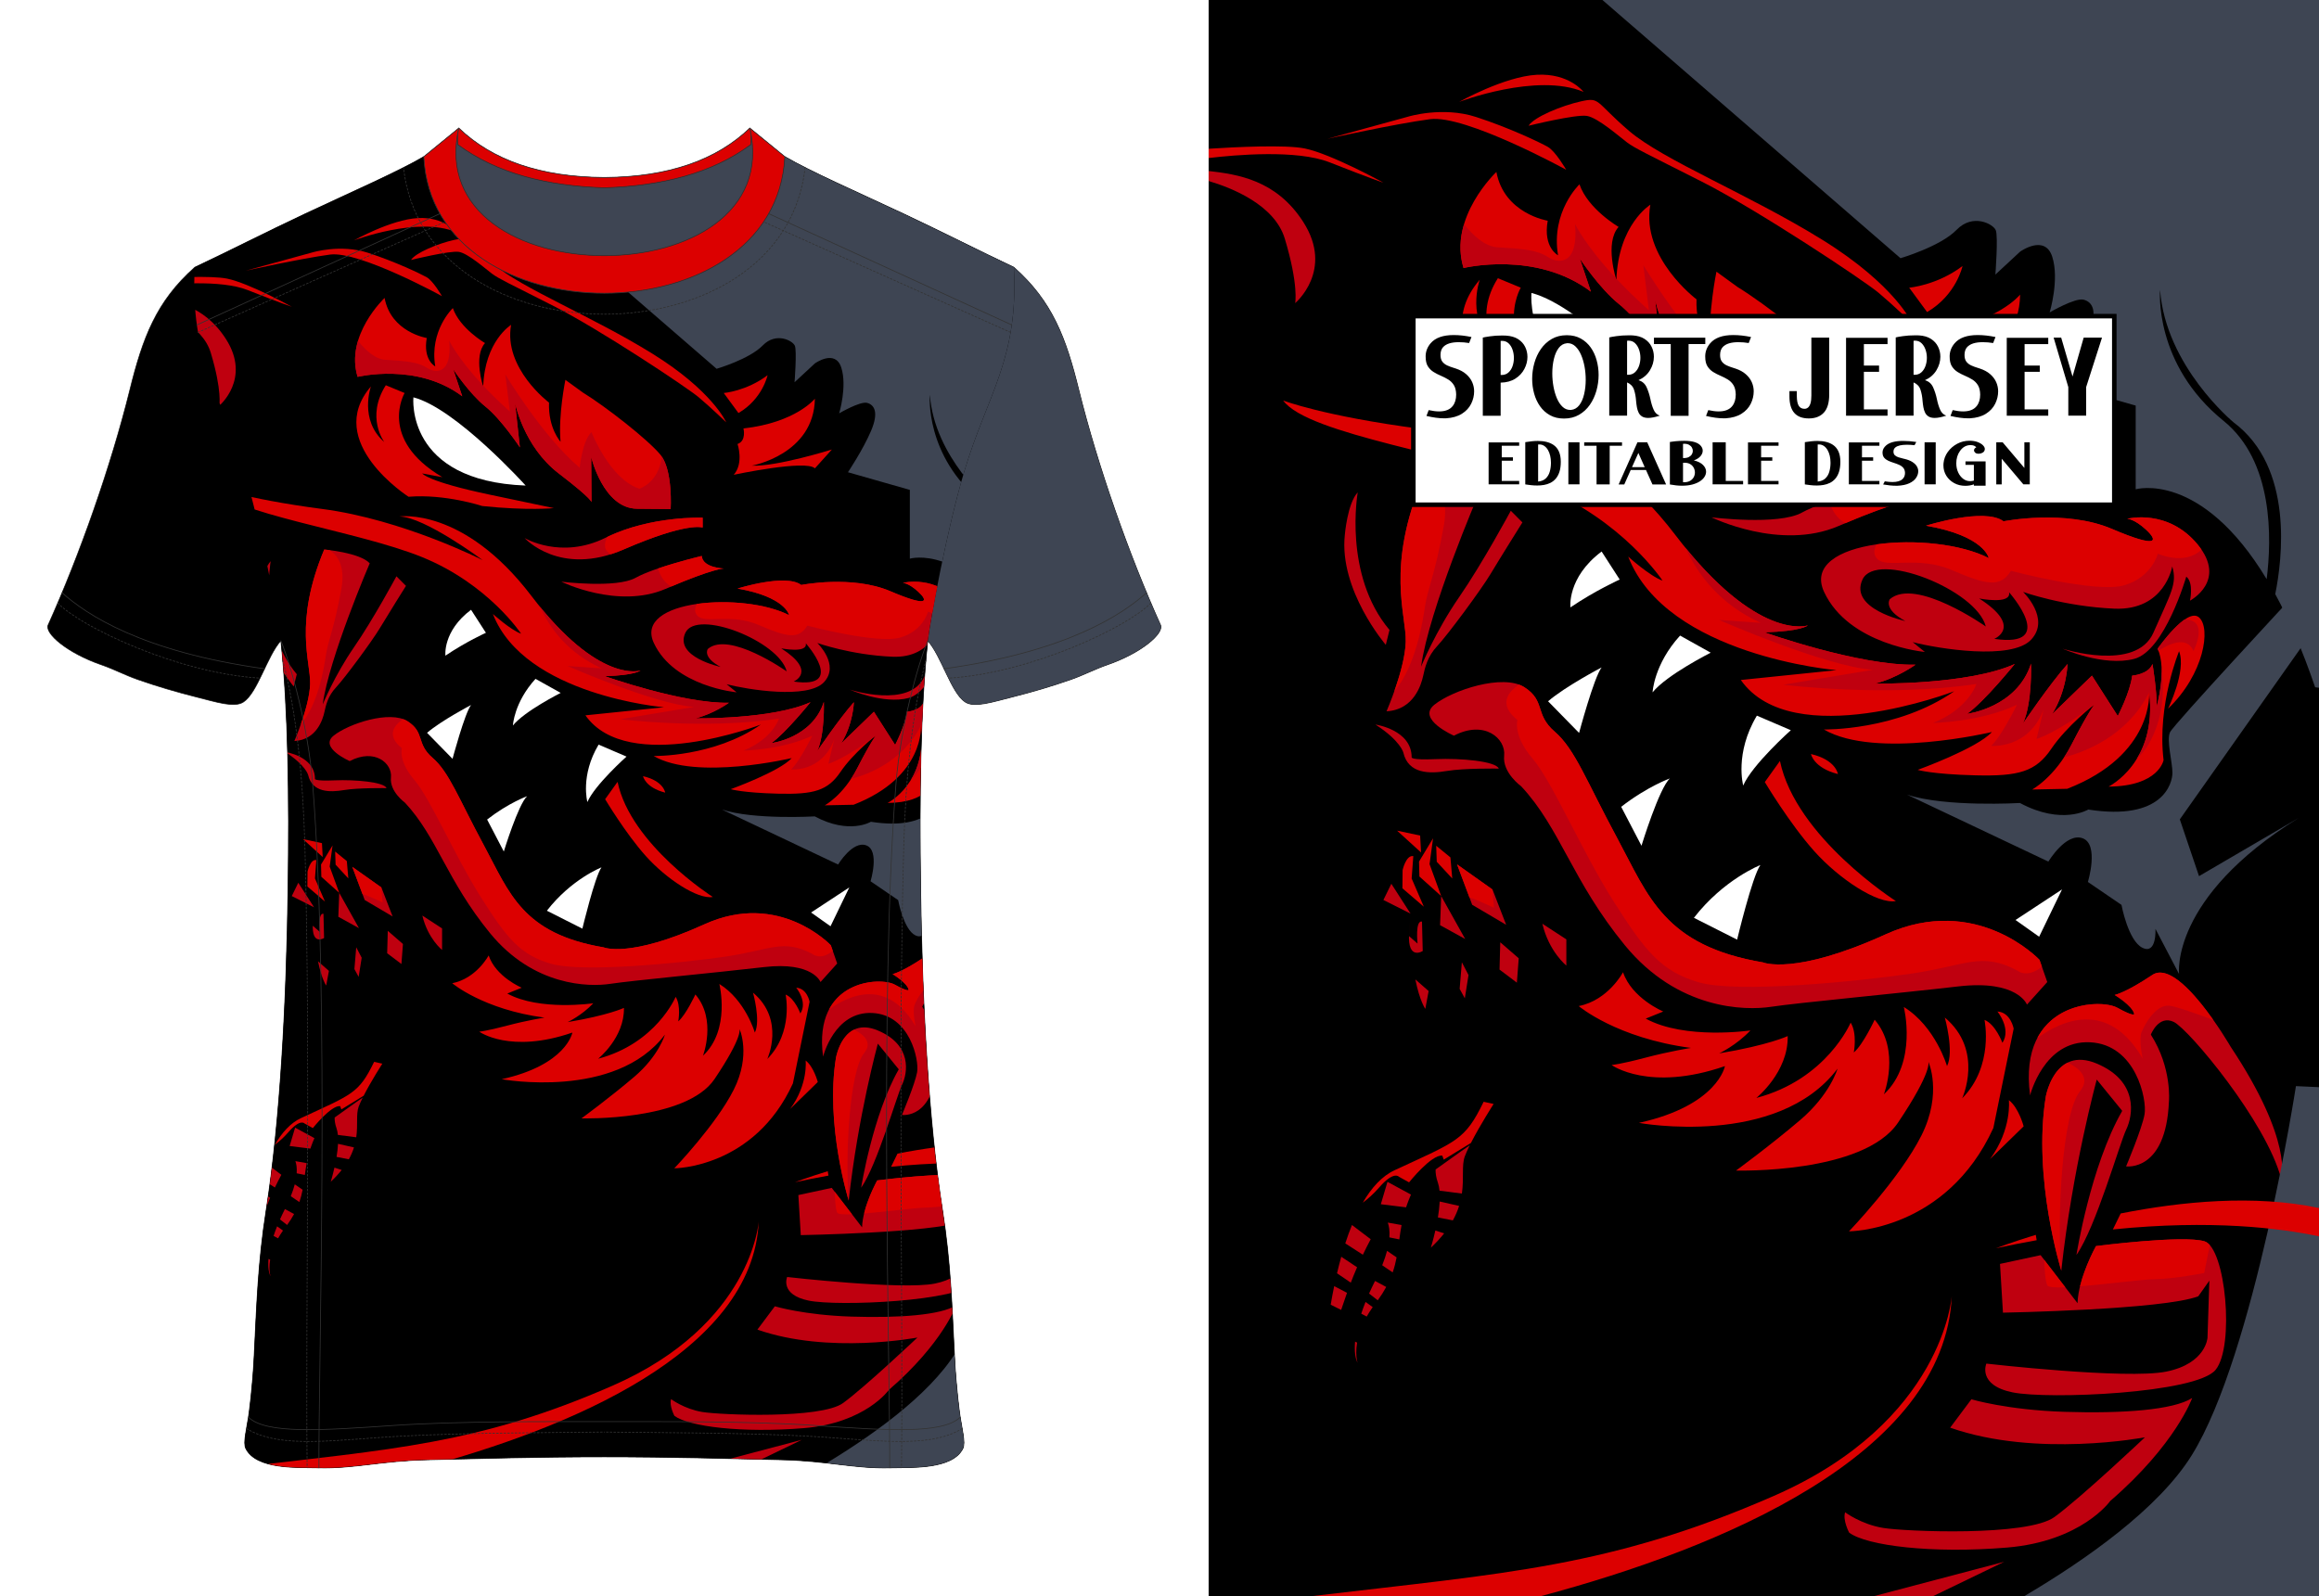 <?xml version="1.0" encoding="utf-8"?>
<!-- Generator: Adobe Illustrator 27.5.0, SVG Export Plug-In . SVG Version: 6.00 Build 0)  -->
<svg version="1.1" id="Layer_1" xmlns="http://www.w3.org/2000/svg" xmlns:xlink="http://www.w3.org/1999/xlink" x="0px" y="0px"
	 viewBox="0 0 2998.872 2064.384" style="enable-background:new 0 0 2998.872 2064.384;" xml:space="preserve">
<rect x="-0.01" y="0" style="fill:#FFFFFF;" width="2998.892" height="2064.384"/>
<path style="fill:none;stroke:#333333;stroke-width:0.96;stroke-linecap:round;stroke-linejoin:round;stroke-miterlimit:2.613;" d="
	M62.191,808.526c-4.504,10.726,24.563,36.077,69.081,51.43c15.663,5.402,30.495,13.257,47.295,19.142
	c24.653,8.635,50.556,16.169,72.952,21.815c29.021,7.316,51.426,14.893,63.321,7.083c18.206-11.953,30.483-59.287,48.36-79.236
	c9.705,90.833,10.861,203.778,9.302,319.207c-2.016,149.159-10.285,302.473-28.367,417.588
	c-10.753,68.463-12.283,125.245-15.578,190.003c-2.068,40.65-6.409,71.932-7.297,77.626c-2.414,15.478-6.957,33.084-3.549,40.185
	c13.401,27.919,67.813,24.613,94.435,25.275c46.165,1.148,80.775-9.093,140.408-10.442c67.812-1.534,140.98-3.758,228.934-3.758
	s161.122,2.224,228.934,3.758c59.633,1.349,94.244,11.59,140.408,10.442c26.622-0.662,81.034,2.644,94.435-25.275
	c3.408-7.101-1.135-24.707-3.549-40.185c-0.888-5.694-5.229-36.976-7.297-77.626c-3.295-64.758-4.825-121.54-15.578-190.003
	c-18.082-115.115-26.351-268.429-28.367-417.588c-1.56-115.429-0.403-228.374,9.302-319.207
	c17.877,19.949,30.154,67.283,48.36,79.236c11.894,7.81,34.3,0.233,63.321-7.083c22.396-5.646,48.299-13.18,72.953-21.815
	c16.799-5.885,31.631-13.74,47.294-19.142c44.518-15.353,73.585-40.704,69.081-51.43c-40.756-90.37-81.389-205.629-105.748-304.242
	c-16.515-66.859-33.924-114.182-83.901-158.533c-44.091-20.724-93.923-46.272-142.903-69.241
	c-61.518-28.848-120.636-54.701-153.303-73.894l-233.442,40.329l-233.442-40.329c-32.667,19.193-91.785,45.046-153.303,73.894
	c-48.98,22.969-98.812,48.517-142.903,69.241c-49.977,44.351-67.386,91.674-83.901,158.533
	C143.58,602.897,102.947,718.156,62.191,808.526z"/>
<path style="fill-rule:evenodd;clip-rule:evenodd;" d="M62.191,808.526c-4.504,10.726,24.563,36.077,69.081,51.43
	c15.663,5.402,30.495,13.257,47.295,19.142c24.653,8.635,50.556,16.169,72.952,21.815c29.021,7.316,51.426,14.893,63.321,7.083
	c18.206-11.953,30.483-59.287,48.36-79.236c9.705,90.833,10.861,203.778,9.302,319.207
	c-2.016,149.159-10.285,302.473-28.367,417.588c-10.753,68.463-12.283,125.245-15.578,190.003
	c-2.068,40.65-6.409,71.932-7.297,77.626c-2.414,15.478-6.957,33.084-3.549,40.185c13.401,27.919,67.813,24.613,94.435,25.275
	c46.165,1.148,80.775-9.093,140.408-10.442c67.812-1.534,140.98-3.758,228.934-3.758s161.122,2.224,228.934,3.758
	c59.633,1.349,94.244,11.59,140.408,10.442c26.622-0.662,81.034,2.644,94.435-25.275c3.408-7.101-1.135-24.707-3.549-40.185
	c-0.888-5.694-5.229-36.976-7.297-77.626c-3.295-64.758-4.825-121.54-15.578-190.003c-18.082-115.115-26.351-268.429-28.367-417.588
	c-1.56-115.429-0.403-228.374,9.302-319.207c17.877,19.949,30.154,67.283,48.36,79.236c11.894,7.81,34.3,0.233,63.321-7.083
	c22.396-5.646,48.299-13.18,72.953-21.815c16.799-5.885,31.631-13.74,47.294-19.142c44.518-15.353,73.585-40.704,69.081-51.43
	c-40.756-90.37-81.389-205.629-105.748-304.242c-16.515-66.859-33.924-114.182-83.901-158.533
	c-44.091-20.724-93.923-46.272-142.903-69.241c-61.518-28.848-120.636-54.701-153.303-73.894l-233.442,40.329l-233.442-40.329
	c-32.667,19.193-91.785,45.046-153.303,73.894c-48.98,22.969-98.812,48.517-142.903,69.241
	c-49.977,44.351-67.386,91.674-83.901,158.533C143.58,602.897,102.947,718.156,62.191,808.526"/>
<path style="fill-rule:evenodd;clip-rule:evenodd;fill:#3E4553;" d="M1229.678,306.154l-153.004,552.086l115.003,94.128
	c1.497-44.094,4.055-85.771,8.099-123.609c17.877,19.95,30.153,67.283,48.36,79.237c11.894,7.809,34.3,0.232,63.321-7.084
	c22.395-5.646,48.299-13.18,72.953-21.815c16.799-5.885,31.63-13.74,47.294-19.142c44.518-15.353,73.585-40.704,69.081-51.43
	c-40.756-90.37-81.389-205.628-105.748-304.242c-16.515-66.859-33.925-114.182-83.901-158.533
	C1285.493,333.699,1257.908,320.014,1229.678,306.154"/>
<g>
	<defs>
		<path id="SVGID_1_" d="M781.488,242.945l-233.442-40.329c-32.667,19.194-91.784,45.047-153.303,73.895
			c-48.98,22.969-98.812,48.517-142.903,69.24c-6.264,119.051,34.069,163.548,64.244,264.284
			c22.381,74.72,43.514,190.331,47.117,218.725c9.704,90.833,10.861,203.779,9.301,319.207
			c-2.016,149.159-10.285,302.473-28.367,417.589c-10.753,68.463-12.282,125.244-15.578,190.002
			c-2.068,40.65-6.409,71.933-7.296,77.626c-2.415,15.478-6.958,33.085-3.55,40.185c13.401,27.919,67.813,24.613,94.434,25.276
			c46.166,1.147,80.776-9.094,140.409-10.443c67.812-1.535,140.98-3.758,228.934-3.758s161.122,2.223,228.934,3.758
			c59.632,1.349,94.244,11.59,140.408,10.443c26.622-0.663,81.033,2.643,94.435-25.276c3.408-7.1-1.135-24.707-3.549-40.185
			c-0.888-5.693-5.229-36.976-7.297-77.626c-3.295-64.758-4.825-121.539-15.578-190.002
			c-18.082-115.116-26.352-268.43-28.367-417.589c-1.559-115.428-0.404-228.374,9.302-319.207
			c3.602-28.394,24.735-144.005,47.117-218.725c30.174-100.736,70.506-145.233,64.243-264.284
			c-44.091-20.723-93.923-46.271-142.903-69.24c-61.518-28.848-120.636-54.701-153.303-73.895L781.488,242.945z"/>
	</defs>
	<clipPath id="SVGID_00000121992684372001106140000017543473217649381784_">
		<use xlink:href="#SVGID_1_"  style="overflow:visible;"/>
	</clipPath>
	<g style="clip-path:url(#SVGID_00000121992684372001106140000017543473217649381784_);">
		<defs>
			<polygon id="SVGID_00000127041392540646289900000017020091686497468295_" points="1371.348,1875.977 1371.348,1898.715 
				781.488,1898.715 191.628,1898.715 191.628,1875.977 191.628,202.635 641.01,202.635 921.966,202.635 1371.348,202.635 			"/>
		</defs>
		
			<use xlink:href="#SVGID_00000127041392540646289900000017020091686497468295_"  style="overflow:visible;fill-rule:evenodd;clip-rule:evenodd;"/>
		<clipPath id="SVGID_00000016053777698085703300000013620085773155377554_">
			<use xlink:href="#SVGID_00000127041392540646289900000017020091686497468295_"  style="overflow:visible;"/>
		</clipPath>
		
			<path style="clip-path:url(#SVGID_00000016053777698085703300000013620085773155377554_);fill-rule:evenodd;clip-rule:evenodd;fill:#DC0000;" d="
			M531.519,336.255c0,0,50.212-12.376,61.981-10.442c11.769,1.934,34.521,22.045,42.759,28.233
			c8.238,6.188,20.791,11.989,79.633,41.769c58.842,29.78,171.82,104.81,187.512,117.959c15.691,13.15,35.698,32.487,35.698,32.487
			s-17.653-40.609-95.717-88.953c-78.064-48.344-168.682-84.312-205.164-115.639c-36.483-31.327-30.206-35.968-50.997-31.327
			C566.432,314.984,537.403,326.973,531.519,336.255"/>
		
			<path style="clip-path:url(#SVGID_00000016053777698085703300000013620085773155377554_);fill-rule:evenodd;clip-rule:evenodd;fill:#DC0000;" d="
			M571.532,383.052c0,0-107.093-58.786-144.753-53.759c-37.659,5.028-109.055,20.885-109.055,20.885l85.91-23.592
			c0,0,36.482-11.216,72.18,0.387c35.698,11.603,67.865,27.073,76.103,31.714C560.155,363.327,571.532,383.052,571.532,383.052"/>
		
			<path style="clip-path:url(#SVGID_00000016053777698085703300000013620085773155377554_);fill-rule:evenodd;clip-rule:evenodd;fill:#DC0000;" d="
			M457.77,310.923c0,0,82.38-31.52,132.2-10.635c0,0-15.299-20.111-49.82-18.178C505.628,284.043,457.77,310.923,457.77,310.923"/>
		
			<path style="clip-path:url(#SVGID_00000016053777698085703300000013620085773155377554_);fill-rule:evenodd;clip-rule:evenodd;fill:#DC0000;" d="
			M497.351,385.368c0,0-51.389,48.344-34.913,102.103c0,0,76.888-18.951,135.338,25.139l-11.768-35.194
			c0,0,20.791,31.714,41.582,48.344c20.791,16.63,44.72,52.985,44.72,52.985l-6.276-57.626c0,0,10.984,56.466,56.489,91.273
			c45.505,34.808,42.367,37.515,42.367,37.515l-0.392-58.786c0,0,15.691,66.521,59.235,66.908
			c43.544,0.387,43.544,0.387,43.544,0.387s3.138-50.664-13.338-70.389c-16.476-19.724-70.219-61.88-100.425-80.444l-22.36-16.243
			c0,0-9.414,45.636-6.276,80.057c0,0-16.083-17.404-14.907-50.664c0,0-59.174-44.436-49.035-100.555
			c0,0-34.129,20.884-36.091,80.057c0,0-12.945-39.448,2.354-56.466c0,0-32.56-18.951-41.582-45.25c0,0-30.598,29.006-22.753,75.417
			c0,0-16.084-8.122-10.984-36.741C551.878,437.193,505.589,429.844,497.351,385.368"/>
		
			<path style="clip-path:url(#SVGID_00000016053777698085703300000013620085773155377554_);fill-rule:evenodd;clip-rule:evenodd;fill:#BF000F;" d="
			M462.972,440.851c-4.256,14.212-5.579,30.16-0.535,46.62c0,0,76.888-18.951,135.338,25.139l-11.768-35.194
			c0,0,20.791,31.714,41.582,48.344c20.791,16.63,44.72,52.985,44.72,52.985l-6.276-57.626c0,0,10.984,56.466,56.489,91.273
			c45.505,34.808,42.367,37.515,42.367,37.515l-0.392-58.786c0,0,15.691,66.521,59.235,66.908
			c43.544,0.387,43.544,0.387,43.544,0.387s2.886-46.638-11.434-67.84c-4.146,34.271-28.972,41.541-28.972,41.541
			c-38.051-11.989-61.981-73.096-61.981-73.096c-11.768,10.829-15.299,46.024-15.299,46.024
			c-49.035-41.769-96.109-120.667-96.109-120.667l5.884,47.957c-13.533-12.051-24.924-23.276-34.463-33.45
			c-0.019,0.45-0.042,0.895-0.057,1.349c0,0-0.245-0.75-0.628-2.082c-32.779-35.112-43.308-57.477-43.308-57.477
			c3.923,42.93-16.868,42.93-28.637,35.194c-11.769-7.735-27.46-8.895-53.743-10.442C485.005,464.63,472.21,452.47,462.972,440.851"
			/>
		
			<path style="clip-path:url(#SVGID_00000016053777698085703300000013620085773155377554_);fill-rule:evenodd;clip-rule:evenodd;fill:#DC0000;" d="
			M716.245,657.255c0,0-33.344,3.481-92.579-2.707c0,0-47.859-15.857-95.325-11.989c0,0-110.624-70.775-48.643-142.711
			c0,0-15.691,43.316,17.26,71.936c0,0-24.322-32.1,1.961-73.483l24.322,10.056c0,0-35.109,59.367,48.839,108.871l-26.087-4.835
			c0,0,6.276,10.443,88.264,27.653C716.245,657.255,716.245,657.255,716.245,657.255"/>
		
			<path style="clip-path:url(#SVGID_00000016053777698085703300000013620085773155377554_);fill-rule:evenodd;clip-rule:evenodd;fill:#FFFFFF;" d="
			M679.762,628.056c0,0-90.225-99.975-145.145-114.092C534.617,513.965,523.633,622.255,679.762,628.056"/>
		
			<path style="clip-path:url(#SVGID_00000016053777698085703300000013620085773155377554_);fill-rule:evenodd;clip-rule:evenodd;fill:#DC0000;" d="
			M992.608,485.345c0,0-6.473,30.747-37.659,48.924l-19.026-25.912C935.923,508.357,965.148,506.036,992.608,485.345"/>
		
			<path style="clip-path:url(#SVGID_00000016053777698085703300000013620085773155377554_);fill-rule:evenodd;clip-rule:evenodd;fill:#DC0000;" d="
			M961.421,554.187c0,0,4.119,16.05-7.65,20.111c0,0,8.434,24.559-4.903,39.835c0,0,93.559-19.917,104.935-8.315l21.968-24.365
			c0,0-71.788,22.432-103.563,20.885c0,0,80.418-14.31,81.595-86.633C1053.804,515.705,1029.09,546.646,961.421,554.187"/>
		
			<path style="clip-path:url(#SVGID_00000016053777698085703300000013620085773155377554_);fill-rule:evenodd;clip-rule:evenodd;fill:#BF000F;" d="
			M678.388,695.932c0,0,45.505,50.665,128.277,14.697c82.772-35.968,101.994-28.233,101.994-28.233v-12.763
			c0,0-67.865-2.707-125.531,25.913C725.462,724.164,678.388,695.932,678.388,695.932"/>
		
			<path style="clip-path:url(#SVGID_00000016053777698085703300000013620085773155377554_);fill-rule:evenodd;clip-rule:evenodd;fill:#DC0000;" d="
			M789.936,716.911c5.396-1.71,10.969-3.78,16.729-6.283c82.772-35.968,101.994-28.233,101.994-28.233v-12.763
			c0,0-65.917-2.628-123.024,24.693C781.183,702.544,779.909,711.491,789.936,716.911"/>
		
			<path style="clip-path:url(#SVGID_00000016053777698085703300000013620085773155377554_);fill-rule:evenodd;clip-rule:evenodd;fill:#BF000F;" d="
			M725.854,752.397c0,0,72.965,35.968,134.946,9.282c61.981-26.686,75.318-26.299,75.318-26.299s-27.46-0.774-28.636-16.244
			c0,0-60.412,14.31-85.518,28.233C796.858,761.293,725.854,752.397,725.854,752.397"/>
		
			<path style="clip-path:url(#SVGID_00000016053777698085703300000013620085773155377554_);fill-rule:evenodd;clip-rule:evenodd;fill:#DC0000;" d="
			M867.98,758.617c55.835-23.589,68.138-23.237,68.138-23.237s-27.46-0.774-28.636-16.244c0,0-30.059,7.12-56.582,16.203
			C853.523,744.075,858.515,753.377,867.98,758.617"/>
		
			<path style="clip-path:url(#SVGID_00000016053777698085703300000013620085773155377554_);fill-rule:evenodd;clip-rule:evenodd;fill:#BF000F;" d="
			M1010.26,838.643c0,0,34.521,6.962,31.775-6.575c0,0,52.958,59.56-15.691,49.504
			C1026.343,881.572,1057.334,868.809,1010.26,838.643 M931.803,862.622c0,0-60.019-12.763-45.505-44.09
			c14.514-31.327,121.215,10.829,131.022,49.891c0,0-74.534-52.598-101.993-29.006C915.327,839.416,907.873,849.859,931.803,862.622
			z M953.771,761.293c0,0,62.373-19.724,82.38-4.641c0,0,65.511-13.15,115.331,8.122c49.82,21.271,48.643,12.376,36.09,0.774
			c-12.553-11.603-20.007-11.603-20.007-11.603s43.151-11.215,74.926,27.459c31.775,38.675-8.238,59.56-8.238,59.56
			s4.315-18.951-3.923-25.525c0,0-22.752,78.897-55.312,87.406c-32.56,8.509-76.103-10.829-76.103-10.829
			s78.064,25.139,96.501-17.017s25.499-51.824,20.006-70.388c0,0-7.845,47.183-61.588,44.863
			c-53.743-2.321-96.894-17.791-96.894-17.791s29.421,28.233,8.63,50.665c-20.791,22.431-98.855,9.669-125.923,2.707l12.945,10.442
			c0,0-80.81-7.349-107.094-63.814c-26.283-56.466,116.116-66.134,174.959-35.968
			C1020.459,795.713,1016.144,772.122,953.771,761.293z"/>
		
			<path style="clip-path:url(#SVGID_00000016053777698085703300000013620085773155377554_);fill-rule:evenodd;clip-rule:evenodd;fill:#DC0000;" d="
			M953.771,761.293c0,0,62.373-19.724,82.38-4.641c0,0,65.511-13.15,115.331,8.122c49.82,21.271,48.643,12.376,36.09,0.774
			c-12.553-11.603-20.007-11.603-20.007-11.603s43.151-11.215,74.926,27.459c1.495,1.82,2.83,3.599,4.019,5.34
			c-17.996,17.35-46.386,4.329-46.386,4.329s-6.276,25.139-36.09,33.648c-29.813,8.508-120.039-15.47-120.039-15.47
			c-10.984,18.177-25.891,15.083-62.765-0.774c-36.875-15.857-69.847-0.859-79.633-12.376c-4.072-4.792-2.988-10.216-0.335-14.917
			c39.638-5.658,89.826-0.527,119.197,14.531C1020.459,795.713,1016.144,772.122,953.771,761.293"/>
		
			<path style="clip-path:url(#SVGID_00000016053777698085703300000013620085773155377554_);fill-rule:evenodd;clip-rule:evenodd;fill:#DC0000;" d="
			M270.804,628.25c0,0,42.759,16.63,146.322,30.167c103.563,13.536,207.126,66.135,207.126,66.135s-75.318-56.079-107.878-56.466
			c0,0,82.772-12.762,170.643,102.489c87.871,115.252,141.222,96.688,141.222,96.688s-6.08,6.188-46.093,7.349
			c0,0,100.032,35.581,160.443,34.421c0,0-19.614,14.31-43.151,20.111c0,0,99.248,1.547,148.676-20.885
			c0,0-31.775,39.449-50.605,52.985c0,0,52.958-6.575,67.865-53.372c0,0,1.569,41.769-8.63,63.814c0,0,28.244-41.769,47.466-63.427
			c0,0-0.785,28.233-16.476,53.372l42.367-40.995l27.46,42.929c0,0,13.139-25.139,15.299-42.929c0,0,17.261-1.161,21.576-12.376
			c0,0,5.099,30.553,4.315,45.637c0,0,11.376-39.062,1.177-61.88c0,0,30.991-44.476,43.936-33.261
			c12.945,11.216,5.492,60.333-32.952,97.075c0,0,19.792-40.101,11.769-61.107c0,0-23.537,56.852-16.476,115.638
			c0,0-4.708,27.846-58.45,28.233c0,0,52.174-25.526,43.151-100.169c0,0,5.492,66.521-87.087,102.489l-37.267,0.774
			c0,0,23.929-12.763,41.974-47.957c18.045-35.194,24.322-42.543,24.322-42.543s-29.421,22.818-45.897,47.184
			c-16.476,24.365-34.521,29.393-80.811,28.233c-46.289-1.16-61.196-5.801-61.196-5.801s63.158-22.818,78.849-40.222
			c0,0-123.569,29.393-178.489-2.707c0,0,77.672,1.547,138.476-40.609c0,0-171.82,66.135-226.74-11.989l101.601-10.442
			c0,0-180.373-15.141-221.247-120.667c0,0,23.145,20.884,36.482,25.526c0,0-42.366-64.2-127.884-99.008
			C460.473,685.876,297.283,664.992,270.804,628.25"/>
		
			<path style="clip-path:url(#SVGID_00000016053777698085703300000013620085773155377554_);fill-rule:evenodd;clip-rule:evenodd;fill:#BF000F;" d="
			M1200.806,894.163c-0.274-0.731-0.566-1.448-0.88-2.149c0,0,15.015-21.545,28.508-30.861c26.98-0.636,9.544,33.375,9.544,33.375
			C1231.047,877.445,1210.936,887.611,1200.806,894.163"/>
		
			<path style="clip-path:url(#SVGID_00000016053777698085703300000013620085773155377554_);fill-rule:evenodd;clip-rule:evenodd;fill:#BF000F;" d="
			M1201.06,894.87c-0.345-0.975-0.72-1.93-1.134-2.856c0,0,0.123-0.176,0.355-0.501C1200.541,892.59,1200.801,893.71,1201.06,894.87
			 M698.253,784.817c81.159,99.418,129.985,82.445,129.985,82.445s-6.08,6.188-46.093,7.349c0,0,100.032,35.581,160.443,34.421
			c0,0-19.614,14.31-43.151,20.111c0,0,99.248,1.547,148.676-20.885c0,0-31.775,39.449-50.605,52.985
			c0,0,52.958-6.575,67.865-53.372c0,0,1.569,41.769-8.63,63.814c0,0,28.244-41.769,47.466-63.427c0,0-0.785,28.233-16.476,53.372
			l42.367-40.995l27.46,42.929c0,0,13.139-25.139,15.299-42.929c0,0,17.261-1.161,21.576-12.376c0,0,5.099,30.553,4.315,45.637
			c0,0,6.254-21.481,5.328-41.889c2.119,16.397,2.448,36.314-2.974,55.619c-6.047,21.531-15.287,34.075-23.238,41.295
			c9.26-15.22,16.351-37.023,13.414-67.054c-0.176-2.202-0.376-3.442-0.376-3.442c-23.987,47.902-71.11,64.194-90.358,68.998
			c2.721-4.129,5.409-8.683,7.978-13.693c11.32-22.077,18.008-33.196,21.421-38.418l2.901-4.124
			c-40.013,30.553-61.588,36.742-61.588,36.742l7.453-31.327c-16.084,42.543-55.704,38.675-55.704,38.675
			c10.984-10.055,27.46-43.703,27.46-43.703c-39.228,18.564-89.048,19.338-89.048,19.338c38.052-15.47,45.897-41.383,45.897-41.383
			c-96.305,14.533-205.164,0.773-205.164,0.773l95.325-15.857c-50.605-3.481-163.582-52.985-163.582-52.985l44.328,3.094
			C734.645,844.841,711.032,812.786,698.253,784.817z"/>
		
			<path style="clip-path:url(#SVGID_00000016053777698085703300000013620085773155377554_);fill-rule:evenodd;clip-rule:evenodd;fill:#3E4553;" d="
			M1346.249,833.422c0,0-129.257,139.037-133.18,147.352c-3.923,8.315,2.549,31.907,2.549,43.123
			c0,11.216-10.2,51.438-89.441,39.062c0,0-27.852,17.017-72.573-6.962c0,0-79.241,4.641-120.039-8.895l150.245,71.162
			c0,0,18.829-31.327,36.482-24.752c17.653,6.575,5.492,46.41,5.492,46.41l35.698,24.366c0,0,7.061,38.288,22.36,45.637
			c15.299,7.348,13.73-20.111,13.73-20.111l25.106,47.957c0,0-10.199-80.831,127.1-165.916l-105.917,61.88l-20.398-60.333
			l147.884-209.586v-6.519L1346.249,833.422z"/>
		
			<path style="clip-path:url(#SVGID_00000016053777698085703300000013620085773155377554_);fill-rule:evenodd;clip-rule:evenodd;fill:#BF000F;" d="
			M452.235,984.45c0,0-40.013-17.404-20.791-32.874c19.222-15.47,72.965-33.261,95.717-18.564
			c22.752,14.696,10.592,28.62,32.167,47.184c21.575,18.564,33.737,52.598,66.688,113.705
			c32.952,61.106,49.428,113.704,154.56,131.495c0,0,33.345,14.31,130.238-29.78c96.894-44.09,163.582,27.073,163.582,27.073
			l8.238,23.592l-21.576,23.979c0,0-9.807-26.686-72.965-19.338c-63.158,7.348-171.036,17.404-198.888,21.658
			c-27.852,4.254-99.247,3.094-155.344-65.361c-56.096-68.455-68.649-124.534-110.232-169.01c0,0-20.006-14.309-18.045-32.487
			S484.795,967.432,452.235,984.45"/>
		
			<path style="clip-path:url(#SVGID_00000016053777698085703300000013620085773155377554_);fill-rule:evenodd;clip-rule:evenodd;fill:#DC0000;" d="
			M521.329,930.159c2.11,0.766,4.065,1.711,5.832,2.852c22.752,14.696,10.592,28.62,32.167,47.184
			c21.575,18.564,33.737,52.598,66.688,113.705c32.952,61.106,49.428,113.704,154.56,131.495c0,0,33.345,14.31,130.238-29.78
			c96.894-44.09,163.582,27.073,163.582,27.073l2.528,7.239c-15.945,13.214-26.457,3.977-26.457,3.977
			c-38.051-20.111-54.135-5.028-112.585,3.481c-58.45,8.509-184.765,20.885-225.171,9.282
			c-40.405-11.603-57.666-33.648-91.402-87.019c-33.736-53.372-64.335-126.082-85.518-150.834
			c-21.183-24.752-16.084-40.996-16.084-40.996C499.072,951.216,509.7,938.01,521.329,930.159"/>
		
			<path style="clip-path:url(#SVGID_00000016053777698085703300000013620085773155377554_);fill-rule:evenodd;clip-rule:evenodd;fill:#DC0000;" d="
			M674.66,1277.607c0,0-33.344-13.923-42.759-41.769c0,0-15.691,29.78-47.074,35.968c0,0,40.013,34.034,119.254,44.477
			c0,0-22.36,3.481-48.643,10.442c-26.283,6.961-35.698,7.735-35.698,7.735s40.013,29.006,120.431,1.16
			c0,0-7.453,41.769-91.402,60.333c0,0,147.107,27.073,211.049-57.626c0,0-7.846,27.459-39.621,54.532
			c-31.775,27.073-68.257,53.758-68.257,53.758s135.338,3.868,172.212-51.051c36.875-54.919,32.167-64.587,32.167-64.587
			s15.299,33.26-7.453,78.51c-22.752,45.25-76.888,101.716-76.888,101.716s103.17,0,153.382-109.837l21.576-105.583
			c0,0-3.138-17.404-17.26-18.177c0,0,15.103,18.371,5.296,33.26c0,0-7.258-19.724-19.026-24.365c0,0,10.395,48.924-23.733,83.345
			c0,0,23.537-50.665-18.438-85.859c0,0,10.199,36.355,2.354,51.631c0,0-12.161-41.962-45.897-62.847
			c0,0,14.906,59.173-21.183,92.821c0,0,18.045-46.797-9.807-79.284c0,0-12.358,26.686-22.164,34.808c0,0,3.923-20.111-3.334-31.714
			c0,0-25.302,60.333-100.229,80.057c0,0,34.129-27.266,33.344-65.748c0,0-20.399,9.668-72.769,18.37
			c0,0,18.241-8.509,33.148-24.365c0,0-69.434,10.249-111.212-12.569L674.66,1277.607z"/>
		
			<path style="clip-path:url(#SVGID_00000016053777698085703300000013620085773155377554_);fill-rule:evenodd;clip-rule:evenodd;fill:#BF000F;" d="
			M1064.391,1366.753c0,0,14.515-58.786,63.55-56.466c49.036,2.321,60.804,61.107,58.058,76.577
			c-2.746,15.47-19.614,55.306-19.614,55.306s42.366,6.188,45.505-68.842c0,0,3.531-35.581-19.222-71.162
			c0,0,8.238-21.271,24.322-13.536c16.084,7.735,98.463,106.357,114.155,166.69c0,0,13.533-39.255-53.743-140.391
			c0,0-54.92-95.141-83.164-76.19c-28.244,18.951-40.013,21.271-40.013,21.271s18.829,11.215,20.791,20.111
			c0,0,0.785,3.868-18.045-6.575S1051.053,1267.357,1064.391,1366.753"/>
		
			<path style="clip-path:url(#SVGID_00000016053777698085703300000013620085773155377554_);fill-rule:evenodd;clip-rule:evenodd;fill:#DC0000;" d="
			M1259.07,1286.584c-18.564-26.33-47.008-59.806-64.833-47.846c-28.244,18.951-40.013,21.271-40.013,21.271
			s18.829,11.215,20.791,20.111c0,0,0.785,3.868-18.045-6.575c-13.793-7.649-64.209-7.407-84.952,32.337
			c26.53-19.209,75.514-41.042,112.02,21.808c0,0-4.511-19.917-1.177-28.233c3.335-8.315,14.906-29.2,29.225-28.04
			C1218.453,1271.934,1238.627,1278.951,1259.07,1286.584"/>
		
			<path style="clip-path:url(#SVGID_00000016053777698085703300000013620085773155377554_);fill-rule:evenodd;clip-rule:evenodd;fill:#BF000F;" d="
			M1097.539,1552.973c0,0-30.571-97.736-16.476-184.867c0,0,9.265-54.065,54.135-35.195c44.87,18.87,38.443,55.305,31.382,70.002
			c-7.061,14.697-32.167,103.649-52.958,133.429c0,0,14.906-94.367,48.643-153.153l-27.068-33.261
			C1135.198,1349.928,1109.307,1444.682,1097.539,1552.973"/>
		
			<path style="clip-path:url(#SVGID_00000016053777698085703300000013620085773155377554_);fill-rule:evenodd;clip-rule:evenodd;fill:#DC0000;" d="
			M1097.539,1552.973c0,0-30.571-97.736-16.476-184.867c0,0,4.648-27.094,23.283-36.224c11.883,5.768,24.692,16.122,13.198,30.229
			C1098.323,1385.703,1092.832,1495.928,1097.539,1552.973"/>
		
			<path style="clip-path:url(#SVGID_00000016053777698085703300000013620085773155377554_);fill-rule:evenodd;clip-rule:evenodd;fill:#DC0000;" d="
			M1041.834,1371.779c0,0,3.531,30.554-20.006,62.654c0,0,23.145-22.432,35.698-34.808
			C1057.525,1399.625,1052.425,1379.901,1041.834,1371.779"/>
		
			<path style="clip-path:url(#SVGID_00000016053777698085703300000013620085773155377554_);fill-rule:evenodd;clip-rule:evenodd;fill:#BF000F;" d="
			M1032.418,1545.817l3.139,51.825c0,0,170.251-3.094,207.518-17.404l11.769-16.63l-1.962,60.72c0,0-1.569,27.459-43.936,35.968
			c-42.367,8.508-191.042-8.509-191.042-8.509s-9.807,22.818,27.852,30.553c37.659,7.735,195.357,1.16,215.756-23.979
			c20.399-25.139,10.592-129.562-11.769-136.523c-22.36-6.962-115.331,5.028-115.331,5.028s-18.829,33.647-19.614,60.72
			l-39.228-51.051L1032.418,1545.817z"/>
		
			<path style="clip-path:url(#SVGID_00000016053777698085703300000013620085773155377554_);fill-rule:evenodd;clip-rule:evenodd;fill:#DC0000;" d="
			M1101.793,1570.662l-22.432-29.192c0.361,10.043,1.221,22.902,3.269,27.166
			C1083.604,1570.662,1091.057,1571.098,1101.793,1570.662 M1255.362,1525.858c-1.768-2.015-3.643-3.404-5.618-4.019
			c-22.36-6.962-115.331,5.028-115.331,5.028s-11.616,20.76-16.981,42.788c28.477-2.328,66.083-7.36,79.354-7.593
			c21.968-0.387,52.566-6.575,52.566-6.575L1255.362,1525.858z"/>
		
			<path style="clip-path:url(#SVGID_00000016053777698085703300000013620085773155377554_);fill-rule:evenodd;clip-rule:evenodd;fill:#BF000F;" d="
			M979.46,1719.855l22.556-30.167c0,0,37.659,11.409,99.248,13.343c61.588,1.933,115.331-1.934,135.338-14.697
			c0,0-17.26,49.118-87.087,109.451c0,0-30.206,42.929-109.839,49.504c-79.633,6.575-148.675-1.934-167.505-15.857
			c0,0-7.061-13.15-4.315-21.658c0,0,16.868,12.763,40.405,16.63c23.537,3.868,153.383,9.282,182.02-11.602
			c28.637-20.885,96.109-84.699,96.109-84.699S1071.451,1752.149,979.46,1719.855"/>
		
			<polygon style="clip-path:url(#SVGID_00000016053777698085703300000013620085773155377554_);fill-rule:evenodd;clip-rule:evenodd;fill:#BF000F;" points="
			1036.93,1862.373 961.706,1898.715 899.125,1898.715 		"/>
		
			<path style="clip-path:url(#SVGID_00000016053777698085703300000013620085773155377554_);fill-rule:evenodd;clip-rule:evenodd;fill:#3E4553;" d="
			M1058.539,1898.715c64.845-38.333,142.265-92.58,177.671-149.661c66.688-107.517,110.624-392.166,110.624-392.166l24.515,1.111
			v540.715H1058.539z"/>
		
			<path style="clip-path:url(#SVGID_00000016053777698085703300000013620085773155377554_);fill-rule:evenodd;clip-rule:evenodd;fill:#DC0000;" d="
			M981.225,1579.657c0,0-8.63,133.816-189.081,212.714c-173.873,76.021-284.39,81.917-489.438,106.345h242.586
			C734.171,1848.224,973.772,1749.733,981.225,1579.657"/>
		
			<path style="clip-path:url(#SVGID_00000016053777698085703300000013620085773155377554_);fill-rule:evenodd;clip-rule:evenodd;fill:#BF000F;" d="
			M469.044,1419.767c-2.13,4.29-3.958,8.322-5.241,11.764c-3.56,9.555-0.741,22.946-3.101,39.526l-23.763-3.061
			c-0.316-3.167-0.884-6.084-1.772-8.619c-1.944-5.548-2.552-10.148-2.391-13.918
			C443.288,1438.149,458.77,1426.659,469.044,1419.767 M457.741,1484.192c-1.544,4.909-3.679,10.039-6.637,15.378l-15.886-3.132
			c0.92-5.591,1.632-11.386,1.909-16.919L457.741,1484.192z M391.334,1538.923c-1.002,5.225-2.298,10.492-4.182,15.941
			l-11.112-7.597c2.268-5.667,3.943-10.764,5.142-15.335L391.334,1538.923z M380.303,1570.334
			c-2.454,4.523-5.412,9.229-9.002,14.179l-9.22-7.184c1.885-4.256,3.991-8.719,6.333-13.388L380.303,1570.334z M365.954,1591.738
			c-2.446,3.456-4.562,6.811-6.393,10.053c-2.092-1.116-4.07-2.165-5.789-3.074c1.288-3.913,2.794-8.064,4.549-12.462
			L365.954,1591.738z M338.65,1576.589c-2.126,5.925-4.223,12.034-6.245,18.122l-11.098-5.538c1.095-6.41,2.328-13.029,3.715-19.755
			L338.65,1576.589z M349.361,1549.392c-0.295,0.671-0.592,1.347-0.889,2.031c-1.917,4.41-3.866,9.243-5.814,14.333l-14.634-9.959
			c1.377-5.86,2.878-11.74,4.508-17.577L349.361,1549.392z M363.814,1519.599c-2.554,4.751-5.358,10.232-8.336,16.456
			l-18.669-12.046c2.169-6.689,4.525-13.239,7.093-19.536L363.814,1519.599z M441.861,1513.344
			c-3.903,4.94-8.563,10.029-14.148,15.261c0,0,2.39-7.693,4.778-18.28L441.861,1513.344z M396.599,1504.519
			c-1.004,5.277-1.724,10.334-2.39,15.278l-10.542-2.151c0.511-7.185-0.444-12.272-1.686-15.721L396.599,1504.519z
			 M349.358,1629.473c-2.716,16.221,1.896,24.585-0.101,20.185c-1.462-3.222-3.013-10.093-2.042-21.255L349.358,1629.473z
			 M406.609,1472.161c-1.383,3.125-2.725,6.462-4.002,10.035c-0.422,1.182-0.82,2.347-1.199,3.501l-26.849-3.309l7.061-23.785
			L406.609,1472.161z"/>
		
			<path style="clip-path:url(#SVGID_00000016053777698085703300000013620085773155377554_);fill-rule:evenodd;clip-rule:evenodd;fill:#DC0000;" d="
			M483.809,1373.519l10.592,2.32c0,0-14.458,22.57-24.111,41.455l-28.846,17.716l-1.571-4.252
			c-11.54-1.401-35.304,28.425-35.304,28.425l-10.788-5.995c0,0-5.381-6.547-20.791,11.216
			c-6.242,7.195-12.447,12.558-17.621,16.394c9.211-15.853,20.378-28.297,33.899-34.57
			C455.958,1415.287,463.803,1414.513,483.809,1373.519"/>
		
			<path style="clip-path:url(#SVGID_00000016053777698085703300000013620085773155377554_);fill-rule:evenodd;clip-rule:evenodd;fill:#DC0000;" d="
			M1371.348,1486.431v30.112c-40.945-8.705-114.328-17.991-219.005-7.349c2.57-5.338,5.462-11.243,8.296-16.982
			C1224.706,1479.531,1302.463,1471.804,1371.348,1486.431 M1028.104,1529.182c0,0,15.984-6.192,42.324-14.246l0.935,5.686
			C1057.363,1523.128,1042.952,1525.963,1028.104,1529.182z"/>
		
			<path style="clip-path:url(#SVGID_00000016053777698085703300000013620085773155377554_);fill-rule:evenodd;clip-rule:evenodd;fill:#DC0000;" d="
			M831.569,1003.974c0,0,2.746,14.696,28.637,21.271C860.206,1025.245,858.245,1010.162,831.569,1003.974 M798.617,1011.322
			l-16.084,22.431c0,0,26.283,44.09,52.566,73.483c26.283,29.393,67.08,56.466,86.695,52.985
			C921.794,1160.222,815.486,1092.54,798.617,1011.322z"/>
		
			<path style="clip-path:url(#SVGID_00000016053777698085703300000013620085773155377554_);fill-rule:evenodd;clip-rule:evenodd;fill:#DC0000;" d="
			M191.628,370.595c28.278-3.39,93.677-9.173,128.403,4.521c45.112,17.791,57.273,21.658,57.273,21.658
			s-55.312-30.553-83.557-36.355c-20.4-4.19-73.948-1.521-102.12,0.285V370.595z"/>
		
			<path style="clip-path:url(#SVGID_00000016053777698085703300000013620085773155377554_);fill-rule:evenodd;clip-rule:evenodd;fill:#BF000F;" d="
			M191.628,395.012c23.842,7.018,70.005,25.018,80.937,61.322c14.906,49.504,10.984,68.455,10.984,68.455s41.582-34.808,8.63-86.245
			c-28.872-45.071-70.394-50.65-100.551-54.203V395.012z"/>
		
			<path style="clip-path:url(#SVGID_00000016053777698085703300000013620085773155377554_);fill-rule:evenodd;clip-rule:evenodd;fill:#3E4553;" d="
			M610.042,202.635l316.655,274.391c0,0,42.367-12.376,59.627-30.167c17.26-17.791,38.836-6.188,41.582,0.387
			c2.746,6.575-0.392,47.184-0.392,47.184l26.283-24.365c0,0,26.283-18.951,34.129,5.414c7.846,24.366-2.746,59.173-2.746,59.173
			s27.068-15.857,36.09-13.537c9.022,2.32,15.691,11.602,5.1,36.355c-10.592,24.752-29.814,53.372-29.814,53.372l80.026,22.818
			v88.953c0,0,69.278-20.267,139.165,95.529c5.447-43.547,7.257-125.289-45.802-168.238
			c-74.534-60.333-67.473-139.231-67.473-139.231c5.884,81.218,78.064,140.778,78.064,140.778
			c64.309,47.862,51.735,145.906,44.315,182.58c14.43,26.434,28.759,58.945,42.38,98.975l4.117,0.508V202.635H610.042z"/>
		
			<path style="clip-path:url(#SVGID_00000016053777698085703300000013620085773155377554_);fill-rule:evenodd;clip-rule:evenodd;fill:#BF000F;" d="
			M546.182,1184.299l25.498,16.63v27.846C571.68,1228.775,553.243,1214.079,546.182,1184.299"/>
		
			<polygon style="clip-path:url(#SVGID_00000016053777698085703300000013620085773155377554_);fill-rule:evenodd;clip-rule:evenodd;fill:#BF000F;" points="
			501.462,1204.023 521.076,1221.04 519.114,1246.953 500.677,1233.03 		"/>
		
			<polygon style="clip-path:url(#SVGID_00000016053777698085703300000013620085773155377554_);fill-rule:evenodd;clip-rule:evenodd;fill:#BF000F;" points="
			460.664,1225.295 467.725,1238.831 463.802,1263.583 458.31,1253.527 		"/>
		
			<path style="clip-path:url(#SVGID_00000016053777698085703300000013620085773155377554_);fill-rule:evenodd;clip-rule:evenodd;fill:#BF000F;" d="
			M411.236,1243.472l14.122,12.376l-3.531,18.951C421.828,1274.799,415.944,1266.677,411.236,1243.472"/>
		
			<polygon style="clip-path:url(#SVGID_00000016053777698085703300000013620085773155377554_);fill-rule:evenodd;clip-rule:evenodd;fill:#BF000F;" points="
			455.564,1121.258 471.648,1164.188 507.738,1185.459 493.223,1147.945 		"/>
		
			<path style="clip-path:url(#SVGID_00000016053777698085703300000013620085773155377554_);fill-rule:evenodd;clip-rule:evenodd;fill:#DC0000;" d="
			M455.564,1121.258l13.147,35.091c7.881,2.427,26.081,11.028,26.081,11.028l-1.756-19.565L455.564,1121.258z"/>
		
			<polygon style="clip-path:url(#SVGID_00000016053777698085703300000013620085773155377554_);fill-rule:evenodd;clip-rule:evenodd;fill:#BF000F;" points="
			438.696,1154.906 464.194,1200.543 437.519,1185.846 		"/>
		
			<path style="clip-path:url(#SVGID_00000016053777698085703300000013620085773155377554_);fill-rule:evenodd;clip-rule:evenodd;fill:#BF000F;" d="
			M418.297,1181.978l0.785,31.327c0,0-16.084,10.442-14.515-18.177c1.569-28.62-0.091,2.318-0.091,2.318l9.113,7.931
			C413.589,1205.377,410.844,1180.528,418.297,1181.978"/>
		
			<polygon style="clip-path:url(#SVGID_00000016053777698085703300000013620085773155377554_);fill-rule:evenodd;clip-rule:evenodd;fill:#DC0000;" points="
			391.818,1085.386 417.316,1108.592 416.335,1090.608 		"/>
		
			<polygon style="clip-path:url(#SVGID_00000016053777698085703300000013620085773155377554_);fill-rule:evenodd;clip-rule:evenodd;fill:#DC0000;" points="
			433.4,1101.437 433.988,1118.454 450.464,1136.244 448.503,1113.813 		"/>
		
			<polygon style="clip-path:url(#SVGID_00000016053777698085703300000013620085773155377554_);fill-rule:evenodd;clip-rule:evenodd;fill:#DC0000;" points="
			430.065,1093.508 426.339,1120.967 438.696,1154.906 415.551,1134.117 415.158,1118.26 		"/>
		
			<path style="clip-path:url(#SVGID_00000016053777698085703300000013620085773155377554_);fill-rule:evenodd;clip-rule:evenodd;fill:#DC0000;" d="
			M409.078,1112.459l-1.765,23.785l12.945,29.973l-22.752-19.531l0.196-19.338C397.702,1127.349,401.232,1111.105,409.078,1112.459"
			/>
		
			<polygon style="clip-path:url(#SVGID_00000016053777698085703300000013620085773155377554_);fill-rule:evenodd;clip-rule:evenodd;fill:#BF000F;" points="
			385.737,1141.852 406.136,1173.565 377.303,1159.062 		"/>
		
			<path style="clip-path:url(#SVGID_00000016053777698085703300000013620085773155377554_);fill-rule:evenodd;clip-rule:evenodd;fill:#BF000F;" d="
			M419.278,710.817c0,0,45.897,3.868,58.842,17.791c0,0-52.566,122.214-60.804,182.547c0,0,15.299-37.515,40.405-73.87
			c25.106-36.355,54.92-91.853,54.92-91.853l12.357,12.376c0,0-23.733,37.902-33.932,54.919
			c-10.199,17.017-45.897,65.168-56.488,76.383c-10.592,11.216-13.142,23.205-15.103,32.1c-1.961,8.895-9.807,35.775-38.836,37.322
			c0,0,19.614-44.863,20.399-73.87C401.823,855.656,379.463,806.151,419.278,710.817"/>
		
			<path style="clip-path:url(#SVGID_00000016053777698085703300000013620085773155377554_);fill-rule:evenodd;clip-rule:evenodd;fill:#DC0000;" d="
			M419.278,710.817c0,0,2.716,0.229,7.008,0.775c10.042,6.508,20.503,20.44,15.157,50.083c-9.415,52.211-17.26,66.908-20.006,85.859
			c-2.289,15.794-10.03,63.818-32.528,89.68c5.462-15.486,11.694-36.458,12.129-52.552
			C401.823,855.656,379.463,806.151,419.278,710.817"/>
		
			<path style="clip-path:url(#SVGID_00000016053777698085703300000013620085773155377554_);fill-rule:evenodd;clip-rule:evenodd;fill:#BF000F;" d="
			M350.041,725.901c0,0-15.691,87.406,33.737,146.192l-3.923,15.857c0,0-49.82-58.013-43.543-116.799
			C336.311,771.151,339.058,737.503,350.041,725.901"/>
		
			<path style="clip-path:url(#SVGID_00000016053777698085703300000013620085773155377554_);fill-rule:evenodd;clip-rule:evenodd;fill:#BF000F;" d="
			M368.871,972.649c0,0,38.444,5.414,38.444,34.807c0,0-1.373,3.094,25.302,1.934c26.675-1.16,64.138,2.127,67.277,10.055
			c0,0-36.875-0.58-55.116,2.514c-18.241,3.094-40.994,3.287-46.29-19.531C398.488,1002.428,395.546,989.859,368.871,972.649"/>
		
			<path style="clip-path:url(#SVGID_00000016053777698085703300000013620085773155377554_);fill-rule:evenodd;clip-rule:evenodd;fill:#FFFFFF;" d="
			M692.505,878.088l32.56,18.177c0,0-46.878,23.592-61.785,42.156C663.28,938.421,664.652,908.641,692.505,878.088 M774.099,963.173
			l36.09,15.47c0,0-40.994,36.548-50.605,58.786C759.585,1037.429,750.17,1003.202,774.099,963.173z M707.215,1178.013
			l45.897,23.205c0,0,16.083-67.295,24.714-79.284C777.826,1121.934,738.99,1137.018,707.215,1178.013z M629.935,1060.054
			l21.576,41.383c0,0,18.829-61.494,30.206-71.549C681.716,1029.887,657.787,1038.396,629.935,1060.054z M552.262,947.895
			l32.952,33.648c0,0,15.691-58.786,23.929-69.615C609.143,911.927,570.699,932.038,552.262,947.895z M1048.893,1180.333
			l25.106,17.791l24.322-50.278L1048.893,1180.333z M609.145,788.748l19.222,29.78c0,0-25.499,11.409-52.37,29.587
			C575.997,848.115,572.27,816.401,609.145,788.748z"/>
	</g>
</g>
<path style="fill:none;stroke:#333333;stroke-width:0.96;stroke-linecap:round;stroke-linejoin:round;stroke-miterlimit:2.613;stroke-dasharray:2.4,2.4;" d="
	M1041.157,216.658c-27.564,252.956-491.73,253.033-519.336,0.102"/>
<path style="fill:none;stroke:#333333;stroke-width:0.96;stroke-linecap:round;stroke-linejoin:round;stroke-miterlimit:2.613;" d="
	M1241.715,1833.184c-22.852,22.034-94.883,17.038-187.097,10.688c-83.473-5.748-200.551-5.01-273.13-5.01 M321.26,1833.184
	c22.852,22.034,94.884,17.038,187.098,10.688c83.473-5.748,200.551-5.01,273.13-5.01"/>
<path style="fill:none;stroke:#333333;stroke-width:0.96;stroke-linecap:round;stroke-linejoin:round;stroke-miterlimit:2.613;stroke-dasharray:2.4,2.4;" d="
	M1244.275,1847.816c-44.499,27.345-116.047,14.023-206.129,9.533c-85.848-4.28-181.017-4.04-256.658-5.001 M318.701,1847.816
	c44.499,27.345,116.047,14.023,206.129,9.533c85.848-4.28,181.017-4.04,256.657-5.001"/>
<path style="fill:none;stroke:#333333;stroke-width:0.96;stroke-linecap:round;stroke-linejoin:round;stroke-miterlimit:2.613;" d="
	M1199.776,828.76c-13.346,32.381-35.211,111.285-41.095,184.766c-22.159,276.712-7.184,771.48-8.171,885.126"/>
<path style="fill:none;stroke:#333333;stroke-width:0.96;stroke-linecap:round;stroke-linejoin:round;stroke-miterlimit:2.613;stroke-dasharray:2.4,2.4;" d="
	M1197.349,853.925c-17.977,68.328-26.282,152.318-28.741,243.991c-7.288,271.74-0.745,588.743-2.789,800.568"/>
<path style="fill:none;stroke:#333333;stroke-width:0.96;stroke-linecap:round;stroke-linejoin:round;stroke-miterlimit:2.613;" d="
	M363.2,828.76c13.346,32.381,35.211,111.285,41.095,184.766c22.158,276.712,7.184,771.48,8.17,885.126"/>
<path style="fill:none;stroke:#333333;stroke-width:0.96;stroke-linecap:round;stroke-linejoin:round;stroke-miterlimit:2.613;stroke-dasharray:2.4,2.4;" d="
	M365.627,853.925c17.977,68.328,26.281,152.318,28.74,243.991c7.289,271.74,0.745,588.743,2.79,800.568"/>
<path style="fill:none;stroke:#333333;stroke-width:0.96;stroke-linecap:round;stroke-linejoin:round;stroke-miterlimit:2.613;stroke-dasharray:2.4,2.4;" d="
	M74.698,780.008c29.82,30.955,155.7,90.917,261.636,97.165"/>
<path style="fill:none;stroke:#333333;stroke-width:0.96;stroke-linecap:round;stroke-linejoin:round;stroke-miterlimit:2.613;" d="
	M80.291,766.744c30.956,27.714,102.396,76.248,261.868,98.308"/>
<path style="fill:none;stroke:#333333;stroke-width:0.96;stroke-linecap:round;stroke-linejoin:round;stroke-miterlimit:2.613;stroke-dasharray:2.4,2.4;" d="
	M1488.278,780.008c-29.82,30.955-155.7,90.917-261.636,97.165"/>
<path style="fill:none;stroke:#333333;stroke-width:0.96;stroke-linecap:round;stroke-linejoin:round;stroke-miterlimit:2.613;" d="
	M1482.685,766.744c-30.956,27.714-102.396,76.248-261.868,98.308"/>
<line style="fill:none;stroke:#333333;stroke-width:0.96;stroke-linecap:round;stroke-linejoin:round;stroke-miterlimit:2.613;" x1="254.585" y1="420.306" x2="568.918" y2="276.365"/>
<line style="fill:none;stroke:#333333;stroke-width:0.96;stroke-linecap:round;stroke-linejoin:round;stroke-miterlimit:2.613;stroke-dasharray:2.4,2.4;" x1="256.087" y1="429.909" x2="575.457" y2="286.931"/>
<line style="fill:none;stroke:#333333;stroke-width:0.96;stroke-linecap:round;stroke-linejoin:round;stroke-miterlimit:2.613;" x1="1308.391" y1="420.306" x2="994.059" y2="276.365"/>
<line style="fill:none;stroke:#333333;stroke-width:0.96;stroke-linecap:round;stroke-linejoin:round;stroke-miterlimit:2.613;stroke-dasharray:2.4,2.4;" x1="1306.89" y1="429.909" x2="987.521" y2="286.931"/>
<path style="fill-rule:evenodd;clip-rule:evenodd;fill:#3E4553;" d="M1014.93,202.617l-45.289-36.967l-11.162,25.684l-84.498,33.677
	l-92.493,17.934l-106.551-22.232l-74.799-34.039l-6.803-21.024l-45.289,36.967c0,0,60.944,115.682,139.753,133.432
	c78.809,17.749,227.659,9.586,266.96-45.083C994.059,236.296,1014.93,202.617,1014.93,202.617"/>
<path style="fill-rule:evenodd;clip-rule:evenodd;" d="M593.335,165.65c-15.096,12.322-30.193,24.644-45.289,36.967
	c11.686,235.547,455.198,235.547,466.884,0c-15.096-12.323-30.193-24.645-45.289-36.967
	C1020.275,385.728,542.701,385.728,593.335,165.65"/>
<path style="fill-rule:evenodd;clip-rule:evenodd;" d="M781.488,229.549c-82.876-0.528-145.037-22.408-188.153-63.899
	c-1.609,6.995-2.03,14.107-1.396,21.287c50.213,37.314,115.108,53.524,189.549,56.008c74.44-2.484,139.336-18.694,189.548-56.008
	c0.635-7.18,0.214-14.292-1.395-21.287C926.525,207.14,864.364,229.02,781.488,229.549"/>
<path style="fill-rule:evenodd;clip-rule:evenodd;fill:#DC0000;" d="M593.335,165.65c-15.096,12.322-30.193,24.644-45.289,36.967
	c11.686,235.547,455.198,235.547,466.884,0c-15.096-12.323-30.193-24.645-45.289-36.967
	C1020.275,385.728,542.701,385.728,593.335,165.65z"/>
<path style="fill:none;stroke:#333333;stroke-width:0.96;stroke-linecap:round;stroke-linejoin:round;stroke-miterlimit:2.613;" d="
	M593.335,165.65c-15.096,12.322-30.193,24.644-45.289,36.967c11.686,235.547,455.198,235.547,466.884,0
	c-15.096-12.323-30.193-24.645-45.289-36.967C1020.275,385.728,542.701,385.728,593.335,165.65z"/>
<path style="fill-rule:evenodd;clip-rule:evenodd;fill:#DC0000;" d="M781.488,229.549c-82.876-0.528-145.037-22.408-188.153-63.899
	c-1.609,6.995-2.03,14.107-1.396,21.287c50.213,37.314,115.108,53.524,189.549,56.008c74.44-2.484,139.336-18.694,189.548-56.008
	c0.635-7.18,0.214-14.292-1.395-21.287C926.525,207.14,864.364,229.02,781.488,229.549z"/>
<path style="fill:none;stroke:#333333;stroke-width:0.96;stroke-linecap:round;stroke-linejoin:round;stroke-miterlimit:2.613;" d="
	M781.488,229.549c-82.876-0.528-145.037-22.408-188.153-63.899c-1.609,6.995-2.03,14.107-1.396,21.287
	c50.213,37.314,115.108,53.524,189.549,56.008c74.44-2.484,139.336-18.694,189.548-56.008c0.635-7.18,0.214-14.292-1.395-21.287
	C926.525,207.14,864.364,229.02,781.488,229.549z"/>
<g>
	<defs>
		<polygon id="SVGID_00000182506081572356268630000010876270448901186461_" points="2998.882,2036.709 2998.882,2064.384 
			2280.934,2064.384 1562.986,2064.384 1562.986,2036.709 1562.986,0 2109.951,0 2451.917,0 2998.882,0 		"/>
	</defs>
	
		<use xlink:href="#SVGID_00000182506081572356268630000010876270448901186461_"  style="overflow:visible;fill-rule:evenodd;clip-rule:evenodd;"/>
	<clipPath id="SVGID_00000002356571070699054710000011129427241664836500_">
		<use xlink:href="#SVGID_00000182506081572356268630000010876270448901186461_"  style="overflow:visible;"/>
	</clipPath>
	
		<path style="clip-path:url(#SVGID_00000002356571070699054710000011129427241664836500_);fill-rule:evenodd;clip-rule:evenodd;fill:#DC0000;" d="
		M1976.684,162.635c0,0,61.116-15.063,75.44-12.71c14.324,2.354,42.017,26.832,52.044,34.364
		c10.027,7.532,25.305,14.592,96.926,50.839c71.621,36.247,209.131,127.569,228.23,143.574
		c19.099,16.005,43.449,39.542,43.449,39.542s-21.486-49.427-116.502-108.269c-95.016-58.842-205.312-102.62-249.716-140.75
		c-44.404-38.13-36.765-43.779-62.071-38.13C2019.178,136.745,1983.846,151.337,1976.684,162.635"/>
	
		<path style="clip-path:url(#SVGID_00000002356571070699054710000011129427241664836500_);fill-rule:evenodd;clip-rule:evenodd;fill:#DC0000;" d="
		M2025.386,219.594c0,0-130.349-71.552-176.186-65.432c-45.837,6.119-132.736,25.42-132.736,25.42l104.565-28.715
		c0,0,44.404-13.652,87.854,0.471c43.45,14.122,82.602,32.951,92.629,38.6C2011.539,195.587,2025.386,219.594,2025.386,219.594"/>
	
		<path style="clip-path:url(#SVGID_00000002356571070699054710000011129427241664836500_);fill-rule:evenodd;clip-rule:evenodd;fill:#DC0000;" d="
		M1886.92,131.802c0,0,100.268-38.365,160.906-12.945c0,0-18.621-24.478-60.639-22.124
		C1945.171,99.086,1886.92,131.802,1886.92,131.802"/>
	
		<path style="clip-path:url(#SVGID_00000002356571070699054710000011129427241664836500_);fill-rule:evenodd;clip-rule:evenodd;fill:#DC0000;" d="
		M1935.097,222.413c0,0-62.548,58.842-42.495,124.274c0,0,93.584-23.066,164.726,30.598l-14.324-42.837
		c0,0,25.306,38.6,50.612,58.842c25.306,20.242,54.431,64.491,54.431,64.491l-7.64-70.139c0,0,13.37,68.727,68.756,111.093
		c55.386,42.366,51.567,45.661,51.567,45.661l-0.478-71.552c0,0,19.098,80.966,72.097,81.437
		c52.999,0.471,52.999,0.471,52.999,0.471s3.82-61.666-16.234-85.674c-20.054-24.008-85.467-75.318-122.232-97.913l-27.216-19.771
		c0,0-11.459,55.547-7.639,97.442c0,0-19.576-21.183-18.144-61.666c0,0-72.023-54.086-59.683-122.391
		c0,0-41.54,25.419-43.927,97.442c0,0-15.756-48.015,2.865-68.727c0,0-39.63-23.066-50.612-55.076c0,0-37.243,35.305-27.693,91.794
		c0,0-19.576-9.886-13.369-44.72C2001.464,285.491,1945.123,276.548,1935.097,222.413"/>
	
		<path style="clip-path:url(#SVGID_00000002356571070699054710000011129427241664836500_);fill-rule:evenodd;clip-rule:evenodd;fill:#BF000F;" d="
		M1893.253,289.944c-5.181,17.298-6.791,36.71-0.651,56.743c0,0,93.584-23.066,164.726,30.598l-14.324-42.837
		c0,0,25.306,38.6,50.612,58.842c25.306,20.242,54.431,64.491,54.431,64.491l-7.64-70.139c0,0,13.37,68.727,68.756,111.093
		c55.386,42.366,51.567,45.661,51.567,45.661l-0.478-71.552c0,0,19.098,80.966,72.097,81.437
		c52.999,0.471,52.999,0.471,52.999,0.471s3.513-56.766-13.916-82.572c-5.047,41.713-35.264,50.562-35.264,50.562
		c-46.314-14.593-75.439-88.969-75.439-88.969c-14.324,13.18-18.622,56.018-18.622,56.018
		c-59.683-50.839-116.979-146.869-116.979-146.869l7.162,58.371c-16.472-14.669-30.336-28.331-41.947-40.713
		c-0.023,0.548-0.051,1.089-0.069,1.642c0,0-0.299-0.913-0.765-2.534c-39.897-42.737-52.712-69.958-52.712-69.958
		c4.775,52.252-20.531,52.252-34.855,42.837c-14.324-9.414-33.423-10.827-65.413-12.71
		C1920.069,318.887,1904.496,304.087,1893.253,289.944"/>
	
		<path style="clip-path:url(#SVGID_00000002356571070699054710000011129427241664836500_);fill-rule:evenodd;clip-rule:evenodd;fill:#DC0000;" d="
		M2201.523,553.341c0,0-40.585,4.237-112.682-3.295c0,0-58.251-19.3-116.025-14.593c0,0-134.646-86.144-59.206-173.701
		c0,0-19.099,52.722,21.009,87.557c0,0-29.603-39.071,2.387-89.44l29.603,12.239c0,0-42.733,72.259,59.445,132.512l-31.752-5.884
		c0,0,7.639,12.71,107.43,33.657C2201.523,553.341,2201.523,553.341,2201.523,553.341"/>
	
		<path style="clip-path:url(#SVGID_00000002356571070699054710000011129427241664836500_);fill-rule:evenodd;clip-rule:evenodd;fill:#FFFFFF;" d="
		M2157.119,517.801c0,0-109.818-121.684-176.663-138.866C1980.455,378.935,1967.086,510.74,2157.119,517.801"/>
	
		<path style="clip-path:url(#SVGID_00000002356571070699054710000011129427241664836500_);fill-rule:evenodd;clip-rule:evenodd;fill:#DC0000;" d="
		M2537.899,344.1c0,0-7.878,37.423-45.837,59.548l-23.157-31.539C2468.905,372.109,2504.476,369.285,2537.899,344.1"/>
	
		<path style="clip-path:url(#SVGID_00000002356571070699054710000011129427241664836500_);fill-rule:evenodd;clip-rule:evenodd;fill:#DC0000;" d="
		M2499.939,427.891c0,0,5.013,19.535-9.311,24.478c0,0,10.266,29.892-5.969,48.486c0,0,113.876-24.242,127.722-10.12l26.738-29.656
		c0,0-87.376,27.303-126.051,25.42c0,0,97.881-17.417,99.313-105.444C2612.383,381.054,2582.302,418.712,2499.939,427.891"/>
	
		<path style="clip-path:url(#SVGID_00000002356571070699054710000011129427241664836500_);fill-rule:evenodd;clip-rule:evenodd;fill:#BF000F;" d="
		M2155.446,600.416c0,0,55.386,61.667,156.132,17.888c100.746-43.779,124.142-34.364,124.142-34.364v-15.534
		c0,0-82.602-3.295-152.79,31.539C2212.742,634.779,2155.446,600.416,2155.446,600.416"/>
	
		<path style="clip-path:url(#SVGID_00000002356571070699054710000011129427241664836500_);fill-rule:evenodd;clip-rule:evenodd;fill:#DC0000;" d="
		M2291.216,625.951c6.568-2.082,13.351-4.601,20.362-7.647c100.746-43.779,124.142-34.364,124.142-34.364v-15.534
		c0,0-80.231-3.199-149.738,30.055C2280.563,608.464,2279.012,619.354,2291.216,625.951"/>
	
		<path style="clip-path:url(#SVGID_00000002356571070699054710000011129427241664836500_);fill-rule:evenodd;clip-rule:evenodd;fill:#BF000F;" d="
		M2213.219,669.143c0,0,88.809,43.778,164.249,11.298c75.44-32.481,91.674-32.01,91.674-32.01s-33.422-0.942-34.855-19.771
		c0,0-73.53,17.417-104.088,34.364C2299.641,679.97,2213.219,669.143,2213.219,669.143"/>
	
		<path style="clip-path:url(#SVGID_00000002356571070699054710000011129427241664836500_);fill-rule:evenodd;clip-rule:evenodd;fill:#DC0000;" d="
		M2386.208,676.714c67.959-28.711,82.934-28.283,82.934-28.283s-33.422-0.942-34.855-19.771c0,0-36.586,8.667-68.869,19.721
		C2368.611,659.013,2374.687,670.335,2386.208,676.714"/>
	
		<path style="clip-path:url(#SVGID_00000002356571070699054710000011129427241664836500_);fill-rule:evenodd;clip-rule:evenodd;fill:#BF000F;" d="
		M2559.383,774.117c0,0,42.017,8.473,38.675-8.003c0,0,64.458,72.493-19.098,60.254
		C2578.959,826.368,2616.679,810.834,2559.383,774.117 M2463.89,803.302c0,0-73.052-15.534-55.386-53.664
		c17.666-38.13,147.537,13.18,159.474,60.725c0,0-90.719-64.02-124.141-35.305C2443.836,775.059,2434.764,787.768,2463.89,803.302z
		 M2490.628,679.97c0,0,75.917-24.008,100.268-5.649c0,0,79.737-16.005,140.375,9.885c60.638,25.891,59.206,15.063,43.927,0.941
		c-15.279-14.122-24.351-14.122-24.351-14.122s52.521-13.651,91.196,33.422c38.675,47.073-10.027,72.493-10.027,72.493
		s5.252-23.066-4.775-31.069c0,0-27.693,96.03-67.323,106.386c-39.63,10.356-92.629-13.18-92.629-13.18
		s95.016,30.598,117.457-20.713c22.441-51.31,31.035-63.078,24.351-85.674c0,0-9.549,57.43-74.962,54.605
		c-65.413-2.824-117.935-21.654-117.935-21.654s35.81,34.364,10.504,61.666c-25.306,27.303-120.322,11.769-153.267,3.295
		l15.756,12.71c0,0-98.358-8.944-130.348-77.672c-31.99-68.727,141.33-80.495,212.951-43.778
		C2571.798,721.865,2566.545,693.151,2490.628,679.97z"/>
	
		<path style="clip-path:url(#SVGID_00000002356571070699054710000011129427241664836500_);fill-rule:evenodd;clip-rule:evenodd;fill:#DC0000;" d="
		M2490.628,679.97c0,0,75.917-24.008,100.268-5.649c0,0,79.737-16.005,140.375,9.885c60.638,25.891,59.206,15.063,43.927,0.941
		c-15.279-14.122-24.351-14.122-24.351-14.122s52.521-13.651,91.196,33.422c1.82,2.214,3.445,4.381,4.892,6.499
		c-21.904,21.117-56.458,5.269-56.458,5.269s-7.639,30.598-43.927,40.954c-36.288,10.356-146.105-18.829-146.105-18.829
		c-13.369,22.125-31.513,18.359-76.395-0.942c-44.882-19.3-85.015-1.046-96.926-15.063c-4.957-5.833-3.636-12.435-0.407-18.157
		c48.246-6.887,109.331-0.641,145.08,17.686C2571.798,721.865,2566.545,693.151,2490.628,679.97"/>
	
		<path style="clip-path:url(#SVGID_00000002356571070699054710000011129427241664836500_);fill-rule:evenodd;clip-rule:evenodd;fill:#DC0000;" d="
		M1659.355,518.037c0,0,52.044,20.241,178.095,36.717c126.051,16.476,252.103,80.496,252.103,80.496s-91.674-68.257-131.303-68.727
		c0,0,100.745-15.534,207.698,124.745c106.953,140.279,171.888,117.683,171.888,117.683s-7.401,7.532-56.102,8.944
		c0,0,121.753,43.307,195.283,41.895c0,0-23.873,17.418-52.521,24.478c0,0,120.799,1.883,180.96-25.42
		c0,0-38.675,48.015-61.593,64.491c0,0,64.458-8.003,82.602-64.961c0,0,1.91,50.84-10.504,77.672c0,0,34.377-50.84,57.773-77.201
		c0,0-0.955,34.364-20.054,64.962l51.566-49.898l33.423,52.251c0,0,15.992-30.598,18.621-52.251c0,0,21.009-1.412,26.261-15.064
		c0,0,6.207,37.188,5.252,55.547c0,0,13.847-47.544,1.433-75.318c0,0,37.72-54.134,53.476-40.483
		c15.757,13.651,6.685,73.434-40.107,118.154c0,0,24.089-48.81,14.324-74.376c0,0-28.648,69.198-20.054,140.75
		c0,0-5.73,33.893-71.143,34.363c0,0,63.503-31.068,52.522-121.92c0,0,6.684,80.967-105.998,124.745l-45.359,0.941
		c0,0,29.125-15.534,51.089-58.371c21.964-42.837,29.603-51.781,29.603-51.781s-35.81,27.773-55.864,57.43
		c-20.054,29.656-42.018,35.776-98.359,34.364c-56.341-1.412-74.485-7.061-74.485-7.061s76.872-27.773,95.971-48.957
		c0,0-150.402,35.776-217.248-3.295c0,0,94.538,1.883,168.546-49.427c0,0-209.131,80.496-275.976-14.593l123.664-12.71
		c0,0-219.541-18.429-269.292-146.869c0,0,28.171,25.419,44.404,31.068c0,0-51.566-78.141-155.654-120.507
		C1890.21,588.177,1691.584,562.757,1659.355,518.037"/>
	
		<path style="clip-path:url(#SVGID_00000002356571070699054710000011129427241664836500_);fill-rule:evenodd;clip-rule:evenodd;fill:#BF000F;" d="
		M2791.307,841.693c-0.333-0.889-0.689-1.762-1.071-2.615c0,0,18.275-26.223,34.698-37.563
		c32.839-0.774,11.616,40.623,11.616,40.623C2828.115,821.345,2803.636,833.718,2791.307,841.693"/>
	
		<path style="clip-path:url(#SVGID_00000002356571070699054710000011129427241664836500_);fill-rule:evenodd;clip-rule:evenodd;fill:#BF000F;" d="
		M2791.616,842.554c-0.42-1.187-0.876-2.35-1.38-3.476c0,0,0.149-0.214,0.431-0.61
		C2790.984,839.779,2791.301,841.142,2791.616,842.554 M2179.625,708.602c98.783,121.006,158.211,100.348,158.211,100.348
		s-7.401,7.532-56.102,8.944c0,0,121.753,43.307,195.283,41.895c0,0-23.873,17.418-52.521,24.478c0,0,120.799,1.883,180.96-25.42
		c0,0-38.675,48.015-61.593,64.491c0,0,64.458-8.003,82.602-64.961c0,0,1.91,50.84-10.504,77.672c0,0,34.377-50.84,57.773-77.201
		c0,0-0.955,34.364-20.054,64.962l51.566-49.898l33.423,52.251c0,0,15.992-30.598,18.621-52.251c0,0,21.009-1.412,26.261-15.064
		c0,0,6.207,37.188,5.252,55.547c0,0,7.612-26.145,6.485-50.985c2.58,19.958,2.979,44.2-3.619,67.697
		c-7.36,26.207-18.606,41.474-28.284,50.263c11.271-18.525,19.901-45.062,16.327-81.615c-0.214-2.68-0.458-4.189-0.458-4.189
		c-29.196,58.305-86.552,78.133-109.979,83.981c3.312-5.025,6.584-10.568,9.71-16.666c13.778-26.872,21.918-40.405,26.073-46.761
		l3.531-5.02c-48.702,37.188-74.961,44.72-74.961,44.72l9.072-38.13c-19.576,51.781-67.8,47.074-67.8,47.074
		c13.369-12.239,33.423-53.193,33.423-53.193c-47.747,22.595-108.385,23.537-108.385,23.537
		c46.314-18.829,55.864-50.369,55.864-50.369c-117.217,17.688-249.716,0.941-249.716,0.941l116.024-19.3
		c-61.594-4.237-199.104-64.491-199.104-64.491l53.954,3.766C2223.919,781.661,2195.178,742.646,2179.625,708.602z"/>
	
		<path style="clip-path:url(#SVGID_00000002356571070699054710000011129427241664836500_);fill-rule:evenodd;clip-rule:evenodd;fill:#3E4553;" d="
		M2968.333,767.763c0,0-157.325,169.229-162.1,179.35c-4.775,10.121,3.103,38.836,3.103,52.487
		c0,13.651-12.414,62.607-108.863,47.544c0,0-33.9,20.712-88.331-8.473c0,0-96.448,5.649-146.105-10.827l182.87,86.615
		c0,0,22.918-38.13,44.405-30.127c21.486,8.003,6.685,56.488,6.685,56.488l43.449,29.656c0,0,8.595,46.602,27.216,55.547
		c18.621,8.944,16.711-24.478,16.711-24.478l30.558,58.371c0,0-12.414-98.384,154.699-201.945l-128.916,75.318l-24.828-73.435
		l179.997-255.097v-7.935L2968.333,767.763z"/>
	
		<path style="clip-path:url(#SVGID_00000002356571070699054710000011129427241664836500_);fill-rule:evenodd;clip-rule:evenodd;fill:#BF000F;" d="
		M1880.183,951.585c0,0-48.702-21.183-25.306-40.012c23.396-18.829,88.809-40.483,116.502-22.595
		c27.693,17.888,12.892,34.834,39.152,57.43c26.26,22.595,41.063,64.02,81.17,138.396c40.107,74.376,60.161,138.396,188.122,160.05
		c0,0,40.585,17.417,158.52-36.247c117.935-53.664,199.104,32.952,199.104,32.952l10.027,28.715l-26.261,29.186
		c0,0-11.937-32.48-88.809-23.537c-76.872,8.944-208.176,21.183-242.076,26.361s-120.799,3.766-189.077-79.554
		c-68.278-83.32-83.557-151.576-134.169-205.711c0,0-24.351-17.417-21.963-39.542
		C1947.507,955.351,1919.814,930.873,1880.183,951.585"/>
	
		<path style="clip-path:url(#SVGID_00000002356571070699054710000011129427241664836500_);fill-rule:evenodd;clip-rule:evenodd;fill:#DC0000;" d="
		M1964.281,885.507c2.569,0.932,4.947,2.082,7.098,3.471c27.693,17.888,12.892,34.834,39.152,57.43
		c26.26,22.595,41.063,64.02,81.17,138.396c40.107,74.376,60.161,138.396,188.122,160.05c0,0,40.585,17.417,158.52-36.247
		c117.935-53.664,199.104,32.952,199.104,32.952l3.076,8.811c-19.407,16.083-32.203,4.841-32.203,4.841
		c-46.314-24.478-65.89-6.12-137.033,4.237c-71.143,10.356-224.887,25.42-274.066,11.297
		c-49.179-14.122-70.188-40.954-111.25-105.915c-41.062-64.961-78.305-153.46-104.088-183.587
		c-25.783-30.127-19.576-49.898-19.576-49.898C1937.192,911.136,1950.127,895.061,1964.281,885.507"/>
	
		<path style="clip-path:url(#SVGID_00000002356571070699054710000011129427241664836500_);fill-rule:evenodd;clip-rule:evenodd;fill:#DC0000;" d="
		M2150.908,1308.402c0,0-40.585-16.946-52.044-50.839c0,0-19.098,36.247-57.296,43.778c0,0,48.701,41.425,145.15,54.135
		c0,0-27.216,4.236-59.206,12.71c-31.99,8.473-43.449,9.415-43.449,9.415s48.701,35.305,146.582,1.412
		c0,0-9.072,50.839-111.25,73.434c0,0,179.051,32.952,256.878-70.139c0,0-9.549,33.422-48.224,66.374
		c-38.675,32.951-83.08,65.432-83.08,65.432s164.726,4.707,209.608-62.137c44.882-66.844,39.153-78.613,39.153-78.613
		s18.621,40.483-9.072,95.559c-27.693,55.076-93.583,123.803-93.583,123.803s125.573,0.001,186.689-133.688l26.261-128.511
		c0,0-3.82-21.183-21.009-22.124c0,0,18.383,22.36,6.446,40.483c0,0-8.833-24.008-23.157-29.657c0,0,12.653,59.548-28.887,101.443
		c0,0,28.648-61.667-22.441-104.503c0,0,12.414,44.249,2.865,62.843c0,0-14.802-51.075-55.864-76.494
		c0,0,18.144,72.023-25.783,112.977c0,0,21.964-56.959-11.937-96.501c0,0-15.041,32.481-26.977,42.366c0,0,4.775-24.478-4.059-38.6
		c0,0-30.797,73.435-121.993,97.442c0,0,41.539-33.187,40.584-80.025c0,0-24.829,11.768-88.571,22.359
		c0,0,22.202-10.356,40.346-29.656c0,0-84.511,12.475-135.362-15.299L2150.908,1308.402z"/>
	
		<path style="clip-path:url(#SVGID_00000002356571070699054710000011129427241664836500_);fill-rule:evenodd;clip-rule:evenodd;fill:#BF000F;" d="
		M2625.269,1416.906c0,0,17.666-71.552,77.35-68.727s74.007,74.376,70.665,93.205c-3.342,18.829-23.874,67.315-23.874,67.315
		s51.566,7.532,55.386-83.791c0,0,4.297-43.307-23.396-86.615c0,0,10.027-25.89,29.603-16.476
		c19.576,9.414,119.844,129.452,138.943,202.887c0,0,16.471-47.78-65.412-170.877c0,0-66.846-115.801-101.223-92.735
		c-34.378,23.066-48.702,25.89-48.702,25.89s22.918,13.651,25.306,24.478c0,0,0.955,4.708-21.964-8.002
		C2715.033,1290.749,2609.036,1295.927,2625.269,1416.906"/>
	
		<path style="clip-path:url(#SVGID_00000002356571070699054710000011129427241664836500_);fill-rule:evenodd;clip-rule:evenodd;fill:#DC0000;" d="
		M2862.222,1319.329c-22.596-32.048-57.216-72.793-78.911-58.236c-34.378,23.066-48.702,25.89-48.702,25.89
		s22.918,13.651,25.306,24.478c0,0,0.955,4.708-21.964-8.002c-16.788-9.31-78.152-9.015-103.399,39.359
		c32.29-23.38,91.911-49.954,136.344,26.544c0,0-5.491-24.243-1.433-34.364c4.059-10.121,18.144-35.541,35.571-34.129
		C2812.785,1301.497,2837.34,1310.037,2862.222,1319.329"/>
	
		<path style="clip-path:url(#SVGID_00000002356571070699054710000011129427241664836500_);fill-rule:evenodd;clip-rule:evenodd;fill:#BF000F;" d="
		M2665.615,1643.564c0,0-37.209-118.959-20.054-225.011c0,0,11.276-65.806,65.89-42.837c54.614,22.968,46.792,67.315,38.198,85.203
		c-8.594,17.888-39.152,126.157-64.458,162.403c0,0,18.144-114.859,59.206-186.411l-32.945-40.483
		C2711.452,1396.428,2679.939,1511.758,2665.615,1643.564"/>
	
		<path style="clip-path:url(#SVGID_00000002356571070699054710000011129427241664836500_);fill-rule:evenodd;clip-rule:evenodd;fill:#DC0000;" d="
		M2665.615,1643.564c0,0-37.209-118.959-20.054-225.011c0,0,5.657-32.977,28.339-44.09c14.464,7.02,30.054,19.623,16.064,36.794
		C2666.569,1439.971,2659.887,1574.131,2665.615,1643.564"/>
	
		<path style="clip-path:url(#SVGID_00000002356571070699054710000011129427241664836500_);fill-rule:evenodd;clip-rule:evenodd;fill:#DC0000;" d="
		M2597.814,1423.024c0,0,4.297,37.188-24.351,76.259c0,0,28.171-27.303,43.45-42.366
		C2616.913,1456.917,2610.705,1432.909,2597.814,1423.024"/>
	
		<path style="clip-path:url(#SVGID_00000002356571070699054710000011129427241664836500_);fill-rule:evenodd;clip-rule:evenodd;fill:#BF000F;" d="
		M2586.354,1634.854l3.82,63.078c0,0,207.221-3.766,252.581-21.183l14.324-20.242l-2.388,73.905c0,0-1.91,33.423-53.477,43.779
		c-51.566,10.356-232.527-10.356-232.527-10.356s-11.936,27.773,33.9,37.188c45.837,9.415,237.779,1.412,262.607-29.185
		c24.828-30.598,12.892-157.696-14.324-166.17c-27.215-8.473-140.375,6.12-140.375,6.12s-22.918,40.954-23.873,73.905
		l-47.747-62.137L2586.354,1634.854z"/>
	
		<path style="clip-path:url(#SVGID_00000002356571070699054710000011129427241664836500_);fill-rule:evenodd;clip-rule:evenodd;fill:#DC0000;" d="
		M2670.793,1665.094l-27.303-35.531c0.439,12.224,1.486,27.875,3.979,33.065C2648.655,1665.094,2657.725,1665.625,2670.793,1665.094
		 M2857.709,1610.561c-2.151-2.452-4.434-4.143-6.838-4.892c-27.215-8.473-140.375,6.12-140.375,6.12s-14.139,25.269-20.668,52.079
		c34.66-2.833,80.432-8.957,96.586-9.242c26.738-0.471,63.98-8.003,63.98-8.003L2857.709,1610.561z"/>
	
		<path style="clip-path:url(#SVGID_00000002356571070699054710000011129427241664836500_);fill-rule:evenodd;clip-rule:evenodd;fill:#BF000F;" d="
		M2521.896,1846.685l27.454-36.717c0,0,45.837,13.886,120.799,16.24c74.963,2.354,140.376-2.354,164.726-17.888
		c0,0-21.008,59.783-105.998,133.218c0,0-36.765,52.252-133.691,60.254c-96.926,8.002-180.96-2.354-203.878-19.3
		c0,0-8.595-16.005-5.252-26.361c0,0,20.531,15.534,49.179,20.242c28.648,4.707,186.69,11.297,221.545-14.122
		c34.855-25.42,116.979-103.091,116.979-103.091S2633.862,1885.991,2521.896,1846.685"/>
	
		<polygon style="clip-path:url(#SVGID_00000002356571070699054710000011129427241664836500_);fill-rule:evenodd;clip-rule:evenodd;fill:#BF000F;" points="
		2591.845,2020.15 2500.286,2064.384 2424.115,2064.384 	"/>
	
		<path style="clip-path:url(#SVGID_00000002356571070699054710000011129427241664836500_);fill-rule:evenodd;clip-rule:evenodd;fill:#3E4553;" d="
		M2618.146,2064.384c78.926-46.657,173.158-112.683,216.252-182.159c81.169-130.864,134.646-477.325,134.646-477.325l29.839,1.353
		v658.132H2618.146z"/>
	
		<path style="clip-path:url(#SVGID_00000002356571070699054710000011129427241664836500_);fill-rule:evenodd;clip-rule:evenodd;fill:#DC0000;" d="
		M2524.044,1676.043c0,0-10.504,162.874-230.14,258.904c-211.629,92.529-346.145,99.705-595.719,129.437h295.263
		C2223.342,2002.929,2514.972,1883.05,2524.044,1676.043"/>
	
		<path style="clip-path:url(#SVGID_00000002356571070699054710000011129427241664836500_);fill-rule:evenodd;clip-rule:evenodd;fill:#BF000F;" d="
		M1900.643,1481.432c-2.593,5.222-4.818,10.129-6.38,14.319c-4.333,11.63-0.902,27.929-3.774,48.108l-28.924-3.725
		c-0.385-3.855-1.076-7.405-2.157-10.49c-2.366-6.754-3.106-12.351-2.91-16.941
		C1869.294,1503.806,1888.138,1489.82,1900.643,1481.432 M1886.886,1559.847c-1.88,5.975-4.478,12.218-8.078,18.717l-19.336-3.813
		c1.119-6.805,1.987-13.858,2.324-20.592L1886.886,1559.847z M1806.058,1626.463c-1.219,6.36-2.796,12.77-5.089,19.402
		l-13.525-9.247c2.761-6.897,4.799-13.101,6.259-18.665L1806.058,1626.463z M1792.632,1664.694
		c-2.987,5.505-6.587,11.233-10.957,17.258l-11.222-8.744c2.294-5.18,4.859-10.613,7.708-16.296L1792.632,1664.694z
		 M1775.167,1690.747c-2.977,4.206-5.553,8.29-7.782,12.236c-2.547-1.358-4.954-2.635-7.046-3.742
		c1.568-4.763,3.401-9.816,5.536-15.168L1775.167,1690.747z M1741.934,1672.308c-2.588,7.212-5.14,14.647-7.601,22.057l-13.508-6.74
		c1.333-7.802,2.833-15.858,4.522-24.045L1741.934,1672.308z M1754.97,1639.205c-0.359,0.817-0.72,1.64-1.082,2.472
		c-2.333,5.368-4.706,11.25-7.076,17.446l-17.812-12.122c1.676-7.133,3.502-14.289,5.487-21.394L1754.97,1639.205z
		 M1772.562,1602.943c-3.109,5.782-6.521,12.454-10.145,20.03l-22.723-14.662c2.64-8.141,5.507-16.114,8.633-23.778
		L1772.562,1602.943z M1867.557,1595.33c-4.75,6.013-10.422,12.207-17.221,18.575c0,0,2.909-9.363,5.815-22.249L1867.557,1595.33z
		 M1812.466,1584.588c-1.222,6.424-2.099,12.578-2.909,18.595l-12.831-2.617c0.621-8.746-0.54-14.938-2.053-19.136
		L1812.466,1584.588z M1754.967,1736.677c-3.306,19.744,2.308,29.924-0.123,24.568c-1.779-3.921-3.668-12.284-2.484-25.871
		L1754.967,1736.677z M1824.65,1545.203c-1.683,3.803-3.317,7.865-4.871,12.214c-0.514,1.438-0.997,2.857-1.459,4.262l-32.68-4.027
		l8.594-28.95L1824.65,1545.203z"/>
	
		<path style="clip-path:url(#SVGID_00000002356571070699054710000011129427241664836500_);fill-rule:evenodd;clip-rule:evenodd;fill:#DC0000;" d="
		M1918.615,1425.141l12.891,2.824c0,0-17.598,27.471-29.346,50.457l-35.109,21.563l-1.912-5.177
		c-14.045-1.706-42.97,34.597-42.97,34.597l-13.131-7.296c0,0-6.55-7.969-25.306,13.651c-7.597,8.757-15.15,15.286-21.448,19.954
		c11.212-19.295,24.803-34.441,41.261-42.077C1884.714,1475.979,1894.264,1475.038,1918.615,1425.141"/>
	
		<path style="clip-path:url(#SVGID_00000002356571070699054710000011129427241664836500_);fill-rule:evenodd;clip-rule:evenodd;fill:#DC0000;" d="
		M2998.882,1562.572v36.651c-49.836-10.596-139.154-21.898-266.562-8.945c3.127-6.497,6.648-13.684,10.097-20.669
		C2820.397,1554.174,2915.038,1544.769,2998.882,1562.572 M2581.103,1614.607c0,0,19.454-7.536,51.515-17.34l1.138,6.92
		C2616.714,1607.238,2599.175,1610.688,2581.103,1614.607z"/>
	
		<path style="clip-path:url(#SVGID_00000002356571070699054710000011129427241664836500_);fill-rule:evenodd;clip-rule:evenodd;fill:#DC0000;" d="
		M2341.89,975.35c0,0,3.343,17.888,34.855,25.891C2376.746,1001.24,2374.358,982.881,2341.89,975.35 M2301.783,984.294
		l-19.576,27.302c0,0,31.99,53.664,63.98,89.44c31.99,35.776,81.647,68.727,105.52,64.49
		C2451.708,1165.526,2322.314,1083.148,2301.783,984.294z"/>
	
		<path style="clip-path:url(#SVGID_00000002356571070699054710000011129427241664836500_);fill-rule:evenodd;clip-rule:evenodd;fill:#DC0000;" d="
		M1562.986,204.433c34.419-4.126,114.019-11.165,156.286,5.503c54.909,21.654,69.71,26.361,69.71,26.361
		s-67.323-37.188-101.701-44.249c-24.83-5.1-90.005-1.851-124.296,0.348V204.433z"/>
	
		<path style="clip-path:url(#SVGID_00000002356571070699054710000011129427241664836500_);fill-rule:evenodd;clip-rule:evenodd;fill:#BF000F;" d="
		M1562.986,234.152c29.019,8.542,85.207,30.45,98.512,74.638c18.144,60.254,13.369,83.32,13.369,83.32s50.611-42.366,10.504-104.974
		c-35.142-54.858-85.68-61.648-122.386-65.972V234.152z"/>
	
		<path style="clip-path:url(#SVGID_00000002356571070699054710000011129427241664836500_);fill-rule:evenodd;clip-rule:evenodd;fill:#3E4553;" d="
		M2072.259,0l385.417,333.975c0,0,51.566-15.064,72.575-36.717c21.009-21.654,47.269-7.532,50.612,0.471
		c3.342,8.002-0.477,57.429-0.477,57.429l31.99-29.656c0,0,31.99-23.066,41.54,6.59c9.55,29.657-3.342,72.023-3.342,72.023
		s32.946-19.3,43.927-16.476c10.982,2.824,19.099,14.122,6.207,44.249c-12.892,30.127-36.288,64.962-36.288,64.962l97.403,27.773
		v108.269c0,0,84.321-24.669,169.385,116.273c6.63-53.003,8.833-152.495-55.747-204.771
		c-90.719-73.435-82.124-169.464-82.124-169.464c7.162,98.854,95.016,171.348,95.016,171.348
		c78.273,58.255,62.969,177.59,53.938,222.227c17.563,32.174,35.004,71.745,51.583,120.468l5.01,0.617V0H2072.259z"/>
	
		<path style="clip-path:url(#SVGID_00000002356571070699054710000011129427241664836500_);fill-rule:evenodd;clip-rule:evenodd;fill:#BF000F;" d="
		M1994.531,1194.832l31.035,20.242v33.893C2025.566,1248.967,2003.125,1231.079,1994.531,1194.832"/>
	
		<polygon style="clip-path:url(#SVGID_00000002356571070699054710000011129427241664836500_);fill-rule:evenodd;clip-rule:evenodd;fill:#BF000F;" points="
		1940.099,1218.84 1963.973,1239.552 1961.586,1271.091 1939.145,1254.145 	"/>
	
		<polygon style="clip-path:url(#SVGID_00000002356571070699054710000011129427241664836500_);fill-rule:evenodd;clip-rule:evenodd;fill:#BF000F;" points="
		1890.443,1244.73 1899.037,1261.206 1894.263,1291.333 1887.578,1279.094 	"/>
	
		<path style="clip-path:url(#SVGID_00000002356571070699054710000011129427241664836500_);fill-rule:evenodd;clip-rule:evenodd;fill:#BF000F;" d="
		M1830.282,1266.855l17.189,15.064l-4.297,23.066C1843.174,1304.984,1836.012,1295.099,1830.282,1266.855"/>
	
		<polygon style="clip-path:url(#SVGID_00000002356571070699054710000011129427241664836500_);fill-rule:evenodd;clip-rule:evenodd;fill:#BF000F;" points="
		1884.236,1118.103 1903.812,1170.354 1947.739,1196.245 1930.073,1150.583 	"/>
	
		<path style="clip-path:url(#SVGID_00000002356571070699054710000011129427241664836500_);fill-rule:evenodd;clip-rule:evenodd;fill:#DC0000;" d="
		M1884.236,1118.103l16.002,42.711c9.592,2.954,31.745,13.422,31.745,13.422l-2.138-23.813L1884.236,1118.103z"/>
	
		<polygon style="clip-path:url(#SVGID_00000002356571070699054710000011129427241664836500_);fill-rule:evenodd;clip-rule:evenodd;fill:#BF000F;" points="
		1863.705,1159.057 1894.74,1214.603 1862.272,1196.715 	"/>
	
		<path style="clip-path:url(#SVGID_00000002356571070699054710000011129427241664836500_);fill-rule:evenodd;clip-rule:evenodd;fill:#BF000F;" d="
		M1838.876,1192.008l0.955,38.129c0,0-19.576,12.71-17.666-22.125c1.91-34.834-0.111,2.822-0.111,2.822l11.092,9.653
		C1833.146,1220.487,1829.804,1190.243,1838.876,1192.008"/>
	
		<polygon style="clip-path:url(#SVGID_00000002356571070699054710000011129427241664836500_);fill-rule:evenodd;clip-rule:evenodd;fill:#DC0000;" points="
		1806.647,1074.441 1837.682,1102.685 1836.488,1080.796 	"/>
	
		<polygon style="clip-path:url(#SVGID_00000002356571070699054710000011129427241664836500_);fill-rule:evenodd;clip-rule:evenodd;fill:#DC0000;" points="
		1857.258,1093.977 1857.974,1114.689 1878.028,1136.342 1875.641,1109.04 	"/>
	
		<polygon style="clip-path:url(#SVGID_00000002356571070699054710000011129427241664836500_);fill-rule:evenodd;clip-rule:evenodd;fill:#DC0000;" points="
		1853.2,1084.326 1848.664,1117.748 1863.705,1159.057 1835.533,1133.753 1835.056,1114.453 	"/>
	
		<path style="clip-path:url(#SVGID_00000002356571070699054710000011129427241664836500_);fill-rule:evenodd;clip-rule:evenodd;fill:#DC0000;" d="
		M1827.655,1107.392l-2.148,28.95l15.756,36.482l-27.693-23.772l0.239-23.537
		C1813.809,1125.516,1818.106,1105.745,1827.655,1107.392"/>
	
		<polygon style="clip-path:url(#SVGID_00000002356571070699054710000011129427241664836500_);fill-rule:evenodd;clip-rule:evenodd;fill:#BF000F;" points="
		1799.246,1143.167 1824.074,1181.768 1788.981,1164.115 	"/>
	
		<path style="clip-path:url(#SVGID_00000002356571070699054710000011129427241664836500_);fill-rule:evenodd;clip-rule:evenodd;fill:#BF000F;" d="
		M1840.071,618.533c0,0,55.864,4.707,71.62,21.654c0,0-63.98,148.753-74.007,222.187c0,0,18.621-45.661,49.179-89.91
		c30.558-44.249,66.845-111.799,66.845-111.799l15.04,15.064c0,0-28.887,46.132-41.301,66.844
		c-12.414,20.712-55.863,79.319-68.755,92.97c-12.892,13.652-15.995,28.244-18.382,39.071
		c-2.387,10.827-11.936,43.544-47.269,45.426c0,0,23.873-54.605,24.828-89.91C1818.825,794.824,1791.609,734.57,1840.071,618.533"/>
	
		<path style="clip-path:url(#SVGID_00000002356571070699054710000011129427241664836500_);fill-rule:evenodd;clip-rule:evenodd;fill:#DC0000;" d="
		M1840.071,618.533c0,0,3.306,0.279,8.529,0.944c12.223,7.922,24.955,24.879,18.449,60.959
		c-11.459,63.549-21.008,81.437-24.351,104.503c-2.786,19.224-12.209,77.676-39.592,109.155
		c6.648-18.848,14.233-44.375,14.763-63.964C1818.825,794.824,1791.609,734.57,1840.071,618.533"/>
	
		<path style="clip-path:url(#SVGID_00000002356571070699054710000011129427241664836500_);fill-rule:evenodd;clip-rule:evenodd;fill:#BF000F;" d="
		M1755.798,636.893c0,0-19.098,106.386,41.062,177.938l-4.775,19.3c0,0-60.638-70.61-52.999-142.161
		C1739.087,691.969,1742.43,651.015,1755.798,636.893"/>
	
		<path style="clip-path:url(#SVGID_00000002356571070699054710000011129427241664836500_);fill-rule:evenodd;clip-rule:evenodd;fill:#BF000F;" d="
		M1778.717,937.222c0,0,46.792,6.59,46.792,42.366c0,0-1.671,3.766,30.797,2.354c32.468-1.412,78.066,2.589,81.886,12.239
		c0,0-44.882-0.706-67.084,3.06c-22.202,3.766-49.896,4.001-56.341-23.772C1814.766,973.468,1811.185,958.169,1778.717,937.222"/>
	
		<path style="clip-path:url(#SVGID_00000002356571070699054710000011129427241664836500_);fill-rule:evenodd;clip-rule:evenodd;fill:#FFFFFF;" d="
		M2172.628,822.127l39.63,22.125c0,0-57.057,28.715-75.201,51.31C2137.056,895.562,2138.728,859.315,2172.628,822.127
		 M2271.941,925.689l43.927,18.83c0,0-49.896,44.484-61.594,71.552C2254.275,1016.07,2242.815,974.41,2271.941,925.689z
		 M2190.532,1187.181l55.864,28.244c0,0,19.576-81.908,30.081-96.501C2276.476,1118.925,2229.207,1137.284,2190.532,1187.181z
		 M2096.471,1043.607l26.261,50.369c0,0,22.918-74.847,36.765-87.086C2159.497,1006.89,2130.371,1017.246,2096.471,1043.607z
		 M2001.931,907.093l40.107,40.954c0,0,19.099-71.551,29.126-84.732C2071.164,863.315,2024.372,887.793,2001.931,907.093z
		 M2606.406,1190.005l30.558,21.654l29.603-61.195L2606.406,1190.005z M2071.166,713.388l23.396,36.247
		c0,0-31.035,13.887-63.742,36.011C2030.82,785.646,2026.284,747.045,2071.166,713.388z"/>
</g>
<rect x="1824.782" y="406.001" style="fill-rule:evenodd;clip-rule:evenodd;" width="912.304" height="249.779"/>
<rect x="1830.634" y="411.853" style="fill-rule:evenodd;clip-rule:evenodd;fill:#FFFFFF;" width="900.601" height="238.075"/>
<path d="M2697.752,537.643h-23.07v-36.941l-18.97-63.965h9.759l14.678,50.278l14.405-50.278h23.699l-20.501,63.965V537.643z
	 M2648.742,537.718h-53.657V436.962h53.657v8.118h-30.587v27.749h19.626v8.118h-19.626v48.579h30.587V537.718z M2547.442,541.09
	h-2.488c-6.56,0-14.104-1.024-22.66-3.072l2.897-7.543c5.057,1.124,9.512,1.698,13.366,1.698c8.173,0,14.05-2.323,17.685-6.968
	c3.007-3.797,4.483-8.767,4.483-14.911c-0.11-5.02-1.094-9.066-2.952-12.089c-1.859-3.022-4.292-5.445-7.244-7.268
	c-2.979-1.823-6.123-3.447-9.485-4.87c-3.362-1.424-6.56-3.047-9.54-4.895c-2.979-1.873-5.439-4.321-7.38-7.368
	c-1.913-3.047-2.87-7.168-2.87-12.388v-1.324c0.219-5.945,2.378-11.314,6.478-16.11c6.041-7.068,15.963-10.59,29.794-10.59
	c7.27,0,14.924,0.849,22.988,2.548l-3.034,7.768c-4.483-0.749-8.965-1.099-13.448-1.099c-9.512,0-16.209,2.098-20.118,6.294
	c-2.296,2.473-3.444,5.894-3.444,10.24c0,3.747,0.82,6.669,2.433,8.742c1.64,2.073,3.745,3.697,6.342,4.87
	c2.596,1.174,5.439,2.223,8.528,3.147l2.488,0.799c5.439,1.798,9.922,4.221,13.394,7.293c3.499,3.047,6.095,6.469,7.79,10.315
	c1.667,3.821,2.515,7.767,2.515,11.814c0,5.595-1.285,10.99-3.854,16.16c-2.542,5.17-6.533,9.466-11.918,12.888
	C2562.803,538.592,2555.888,540.565,2547.442,541.09z M2475.771,484.818c3.581,0,6.533-1.074,8.911-3.222
	c2.378-2.148,4.155-4.895,5.33-8.267c1.175-3.372,1.776-6.868,1.776-10.54c0-3.696-0.601-7.243-1.776-10.59
	c-1.176-3.372-2.898-6.144-5.166-8.317c-2.269-2.173-5.084-3.247-8.446-3.247c-0.574,0-1.203,0.05-1.831,0.15v43.959
	L2475.771,484.818z M2501.958,540.591c-3.362,0-6.041-0.625-8.009-1.873c-1.995-1.249-3.471-2.897-4.483-4.97
	c-1.012-2.073-1.75-4.446-2.214-7.068c-0.437-2.623-0.82-5.37-1.066-8.192c-0.328-5.12-1.203-9.891-2.624-14.262
	c-1.394-4.396-4.374-7.568-8.911-9.516h-0.082v42.935h-23.07v-101.18c1.285-0.4,4.319-0.949,9.13-1.648
	c4.811-0.724,10.196-1.074,16.182-1.074l4.729,0.075c6.287,0.4,11.48,1.898,15.553,4.546c4.1,2.622,7.134,5.995,9.129,10.066
	c2.023,4.071,3.007,8.392,3.007,12.988c0,6.044-1.694,11.889-5.084,17.509c-3.389,5.645-8.337,9.916-14.842,12.863
	c4.92,1.449,8.419,4.521,10.523,9.166c2.105,4.671,3.745,9.766,4.92,15.336c1.011,5.02,2.378,9.516,4.1,13.487
	c1.695,3.996,4.373,6.619,8.009,7.868C2510.759,539.617,2505.784,540.591,2501.958,540.591z M2440.921,537.718h-53.657V436.962
	h53.657v8.118h-30.587v27.749h19.626v8.118h-19.626v48.579h30.587V537.718z M2339.128,541.24c-16.701,0-25.065-9.491-25.065-28.474
	v-6.868h9.54v6.668c0.054,5.545,0.875,9.641,2.46,12.289c1.613,2.622,4.128,3.946,7.544,3.946c1.64,0,3.144-0.549,4.483-1.648
	c1.34-1.099,2.378-2.897,3.171-5.42c0.766-2.498,1.148-5.919,1.148-10.215v-74.78h23.07v73.706c0,10.515-2.323,18.308-6.943,23.303
	C2353.916,538.742,2347.465,541.24,2339.128,541.24z M2231.35,541.09h-2.488c-6.56,0-14.104-1.024-22.66-3.072l2.898-7.543
	c5.057,1.124,9.512,1.698,13.366,1.698c8.173,0,14.05-2.323,17.685-6.968c3.007-3.797,4.483-8.767,4.483-14.911
	c-0.11-5.02-1.094-9.066-2.952-12.089c-1.859-3.022-4.292-5.445-7.244-7.268c-2.979-1.823-6.123-3.447-9.485-4.87
	c-3.362-1.424-6.56-3.047-9.54-4.895c-2.979-1.873-5.439-4.321-7.38-7.368c-1.914-3.047-2.87-7.168-2.87-12.388v-1.324
	c0.219-5.945,2.378-11.314,6.478-16.11c6.041-7.068,15.963-10.59,29.794-10.59c7.271,0,14.924,0.849,22.988,2.548l-3.034,7.768
	c-4.483-0.749-8.965-1.099-13.448-1.099c-9.512,0-16.209,2.098-20.118,6.294c-2.296,2.473-3.444,5.894-3.444,10.24
	c0,3.747,0.82,6.669,2.433,8.742c1.64,2.073,3.745,3.697,6.342,4.87c2.596,1.174,5.439,2.223,8.528,3.147l2.487,0.799
	c5.439,1.798,9.922,4.221,13.394,7.293c3.499,3.047,6.095,6.469,7.791,10.315c1.667,3.821,2.514,7.767,2.514,11.814
	c0,5.595-1.285,10.99-3.854,16.16c-2.542,5.17-6.533,9.466-11.918,12.888C2246.712,538.592,2239.796,540.565,2231.35,541.09z
	 M2183.625,537.868h-23.07v-92.863h-21.703v-8.192h66.395v8.192h-21.621V537.868z M2105.312,484.818
	c3.581,0,6.533-1.074,8.911-3.222c2.378-2.148,4.155-4.895,5.33-8.267c1.176-3.372,1.777-6.868,1.777-10.54
	c0-3.696-0.601-7.243-1.777-10.59c-1.175-3.372-2.897-6.144-5.166-8.317c-2.269-2.173-5.084-3.247-8.447-3.247
	c-0.574,0-1.203,0.05-1.831,0.15v43.959L2105.312,484.818z M2131.499,540.591c-3.362,0-6.041-0.625-8.009-1.873
	c-1.995-1.249-3.471-2.897-4.483-4.97c-1.012-2.073-1.75-4.446-2.215-7.068c-0.437-2.623-0.82-5.37-1.066-8.192
	c-0.328-5.12-1.203-9.891-2.624-14.262c-1.394-4.396-4.374-7.568-8.911-9.516h-0.082v42.935h-23.07v-101.18
	c1.285-0.4,4.319-0.949,9.13-1.648c4.811-0.724,10.196-1.074,16.182-1.074l4.729,0.075c6.287,0.4,11.48,1.898,15.553,4.546
	c4.1,2.622,7.134,5.995,9.13,10.066c2.023,4.071,3.007,8.392,3.007,12.988c0,6.044-1.695,11.889-5.084,17.509
	c-3.389,5.645-8.337,9.916-14.843,12.863c4.92,1.449,8.419,4.521,10.524,9.166c2.105,4.671,3.745,9.766,4.92,15.336
	c1.011,5.02,2.378,9.516,4.1,13.487c1.695,3.996,4.373,6.619,8.009,7.868C2140.3,539.617,2135.325,540.591,2131.499,540.591z
	 M2031.565,530.25c4.319-0.424,7.899-2.497,10.742-6.169c2.815-3.697,4.92-8.442,6.259-14.262c1.367-5.844,2.05-12.014,2.05-18.558
	c0-5.72-0.492-11.364-1.503-16.984c-1.039-5.595-2.515-10.69-4.51-15.261c-1.968-4.546-4.401-8.217-7.326-10.965
	c-2.897-2.747-6.259-4.146-10.031-4.146l-0.957,0.075c-4.292,0.4-7.818,2.448-10.633,6.169c-2.788,3.696-4.866,8.442-6.233,14.261
	c-1.367,5.794-2.05,11.964-2.05,18.508c0,5.745,0.519,11.44,1.53,17.059c1.011,5.595,2.487,10.69,4.428,15.236
	c1.968,4.571,4.373,8.217,7.271,10.94c2.87,2.748,6.205,4.096,10.004,4.096H2031.565z M2022.517,541.39
	c-6.943,0-12.984-1.449-18.15-4.321c-5.139-2.872-9.43-6.744-12.847-11.589c-3.417-4.87-5.959-10.34-7.654-16.485
	c-1.667-6.119-2.515-12.438-2.515-18.982c0-6.918,0.957-13.737,2.843-20.456c1.886-6.694,4.702-12.738,8.446-18.133
	c3.745-5.395,8.419-9.716,14.022-12.963c5.604-3.247,12.082-4.87,19.462-4.87c6.943,0,12.984,1.449,18.123,4.321
	c5.166,2.897,9.457,6.743,12.874,11.614c3.417,4.845,5.959,10.34,7.626,16.46c1.695,6.119,2.542,12.438,2.542,18.982
	c0,6.919-0.957,13.737-2.843,20.456c-1.913,6.694-4.729,12.763-8.446,18.133c-3.745,5.395-8.419,9.716-14.022,12.963
	C2036.376,539.766,2029.87,541.39,2022.517,541.39z M1941.8,485.042c3.581,0,6.533-1.074,8.911-3.222
	c2.378-2.148,4.155-4.895,5.303-8.267c1.148-3.372,1.722-6.868,1.722-10.54c0-3.647-0.574-7.168-1.722-10.565
	c-1.148-3.397-2.87-6.169-5.139-8.317c-2.269-2.148-5.084-3.222-8.446-3.222l-1.831,0.075v43.984L1941.8,485.042z M1940.597,537.793
	h-23.07V436.663c1.284-0.375,4.319-0.924,9.129-1.623c4.811-0.724,10.168-1.074,16.1-1.074c1.585,0,3.198,0.05,4.811,0.15
	c6.287,0.399,11.48,1.898,15.553,4.496c4.1,2.622,7.134,5.944,9.13,10.015c2.023,4.096,3.007,8.417,3.007,12.988
	c0,5.37-1.34,10.59-3.991,15.66c-2.679,5.095-6.56,9.266-11.699,12.513c-5.112,3.272-11.453,4.995-18.97,5.145V537.793z
	 M1869.801,541.09h-2.487c-6.56,0-14.105-1.024-22.66-3.072l2.898-7.543c5.057,1.124,9.512,1.698,13.366,1.698
	c8.172,0,14.049-2.323,17.685-6.968c3.007-3.797,4.483-8.767,4.483-14.911c-0.11-5.02-1.094-9.066-2.952-12.089
	c-1.859-3.022-4.291-5.445-7.244-7.268c-2.979-1.823-6.123-3.447-9.485-4.87c-3.362-1.424-6.56-3.047-9.54-4.895
	c-2.979-1.873-5.439-4.321-7.38-7.368c-1.914-3.047-2.87-7.168-2.87-12.388v-1.324c0.219-5.945,2.378-11.314,6.478-16.11
	c6.041-7.068,15.963-10.59,29.794-10.59c7.271,0,14.924,0.849,22.988,2.548l-3.034,7.768c-4.483-0.749-8.965-1.099-13.448-1.099
	c-9.512,0-16.209,2.098-20.118,6.294c-2.296,2.473-3.444,5.894-3.444,10.24c0,3.747,0.82,6.669,2.433,8.742
	c1.64,2.073,3.745,3.697,6.342,4.87c2.596,1.174,5.439,2.223,8.528,3.147l2.487,0.799c5.439,1.798,9.922,4.221,13.394,7.293
	c3.499,3.047,6.096,6.469,7.791,10.315c1.667,3.821,2.515,7.767,2.515,11.814c0,5.595-1.285,10.99-3.854,16.16
	c-2.542,5.17-6.533,9.466-11.918,12.888C1885.163,538.592,1878.248,540.565,1869.801,541.09z"/>
<path d="M2588.557,626.534h-7.025v-54.419h8.252l28.078,33.181v-33.181h7.004v54.379h-8.313l-27.998-33.128V626.534z
	 M2541.538,628.391c-5.374,0-10.225-1.17-14.492-3.524c-4.287-2.354-7.669-5.528-10.145-9.536c-2.476-4.008-3.724-8.5-3.724-13.463
	c0-0.861,0.041-1.748,0.121-2.636c0.543-5.407,2.395-10.316,5.576-14.701c3.16-4.385,7.206-7.895,12.117-10.518
	c4.911-2.623,10.225-3.941,15.921-3.941c3.965,0,7.427,0.565,10.406,1.681c2.959,1.116,5.274,2.502,6.924,4.156
	c1.65,1.654,2.476,3.282,2.476,4.883c-0.081,2.098-1.027,3.672-2.818,4.721c-1.59,0.928-3.281,1.385-5.072,1.385
	c-2.094,0-3.623-0.471-4.609-1.399c-0.987-0.928-1.469-1.937-1.469-3.013c0-0.793,0.261-1.533,0.765-2.233
	c0.503-0.686,1.228-1.197,2.174-1.507c-1.369-2.004-3.865-2.999-7.488-2.999c-5.455,0-9.984,2.502-13.567,7.532
	c-3.22,4.506-4.83,9.872-4.83,16.073c0.04,4.519,0.926,8.568,2.656,12.132c1.61,3.309,3.744,5.958,6.361,7.922
	c2.637,1.977,5.535,2.959,8.675,2.959l0.705-0.04c1.812-0.081,3.261-0.31,4.368-0.673v-20.336h-10.849v-4.452h26.005v31.406h-15.156
	v-1.735C2549.066,627.772,2545.403,628.391,2541.538,628.391z M2503.215,626.454h-14.392v-54.338h14.392V626.454z M2453.74,628.31
	h-1.832c-4.831,0-10.386-0.551-16.686-1.654l2.134-4.062c3.724,0.605,7.004,0.914,9.842,0.914c6.018,0,10.346-1.251,13.023-3.753
	c2.214-2.044,3.301-4.721,3.301-8.03c-0.081-2.703-0.805-4.882-2.174-6.51c-1.369-1.628-3.16-2.932-5.334-3.914
	c-2.194-0.982-4.509-1.856-6.984-2.623c-2.476-0.767-4.831-1.641-7.025-2.636c-2.194-1.009-4.005-2.327-5.434-3.968
	c-1.409-1.641-2.114-3.86-2.114-6.671v-0.713c0.161-3.201,1.751-6.093,4.77-8.675c4.449-3.807,11.755-5.703,21.94-5.703
	c5.354,0,10.99,0.457,16.927,1.372l-2.234,4.183c-3.301-0.404-6.602-0.592-9.903-0.592c-7.004,0-11.936,1.13-14.814,3.389
	c-1.691,1.331-2.536,3.174-2.536,5.514c0,2.017,0.604,3.591,1.791,4.708c1.208,1.116,2.758,1.99,4.67,2.623
	c1.912,0.632,4.005,1.197,6.28,1.695l1.831,0.43c4.006,0.969,7.307,2.273,9.863,3.927c2.577,1.641,4.489,3.484,5.736,5.555
	c1.228,2.058,1.852,4.183,1.852,6.362c0,3.013-0.946,5.918-2.838,8.702c-1.872,2.784-4.811,5.097-8.775,6.94
	C2465.052,626.965,2459.96,628.027,2453.74,628.31z M2430.392,626.494h-39.511v-54.258h39.511v4.371h-22.523v14.943h14.451v4.371
	h-14.451v26.16h22.523V626.494z M2350.605,622.916c4.207-0.444,7.508-1.802,9.883-4.062c2.375-2.26,4.066-5.084,5.072-8.487
	c1.007-3.403,1.55-7.048,1.611-10.935v-1.224c0-2.972-0.322-5.851-0.966-8.635c-0.645-2.784-1.61-5.272-2.879-7.478
	c-1.288-2.206-2.878-3.968-4.75-5.272c-1.892-1.291-4.046-1.95-6.441-1.95c-0.503,0-1.007,0.027-1.53,0.081V622.916z M2349.498,628
	c-2.919,0-5.716-0.161-8.394-0.484c-2.656-0.309-5.032-0.619-7.125-0.942v-54.647c6.099-1.049,11.513-1.574,16.283-1.574
	c8.333,0,15.036,1.695,20.108,5.071c6.36,4.318,9.541,11.594,9.541,21.83c0,5.151-0.584,9.523-1.771,13.114
	c-1.167,3.578-2.778,6.537-4.79,8.836c-2.033,2.314-4.348,4.116-6.944,5.407c-2.596,1.278-5.334,2.165-8.252,2.65
	C2355.254,627.758,2352.356,628,2349.498,628z M2299.963,626.494h-39.511v-54.258h39.511v4.371h-22.523v14.943h14.452v4.371h-14.452
	v26.16h22.523V626.494z M2254.152,626.454h-39.451v-54.338h16.988v49.967h22.463V626.454z M2177.786,623.777
	c3.14,0,5.757-0.619,7.85-1.842c2.073-1.238,3.623-2.811,4.65-4.734c1.027-1.924,1.53-3.927,1.53-6.026
	c0-2.112-0.503-4.116-1.489-6.052c-1.007-1.937-2.496-3.511-4.489-4.734c-1.992-1.211-4.448-1.829-7.407-1.829
	c-0.624,0-1.288,0.04-1.993,0.121v25.017C2176.901,623.75,2177.363,623.777,2177.786,623.777z M2177.544,592.492
	c2.597,0,4.75-0.457,6.462-1.358c1.711-0.901,2.999-2.071,3.844-3.484c0.846-1.425,1.269-2.892,1.269-4.411
	c0-1.56-0.423-3.04-1.248-4.438c-0.825-1.412-2.053-2.555-3.683-3.443c-1.631-0.901-3.644-1.345-6.039-1.345
	c-0.563,0-1.127,0.027-1.711,0.081v18.359L2177.544,592.492z M2175.069,628.269c-4.67,0-9.883-0.538-15.619-1.614v-54.97
	c0.946-0.202,3.18-0.511,6.723-0.901c3.543-0.39,7.508-0.592,11.916-0.592c10.929,0,18.155,2.3,21.698,6.887
	c1.409,1.869,2.114,3.833,2.114,5.878c0,2.502-0.966,4.883-2.939,7.169c-1.972,2.286-4.81,4.075-8.554,5.367
	c5.354,1.305,9.319,3.295,11.936,5.972c2.617,2.663,3.925,5.528,3.925,8.608c0,2.233-0.644,4.425-1.973,6.577
	c-1.308,2.152-3.301,4.102-5.917,5.851c-2.637,1.749-5.897,3.147-9.802,4.196C2184.69,627.745,2180.181,628.269,2175.069,628.269z
	 M2126.903,604.274l-8.192-18.4l-8.272,18.4H2126.903z M2154.559,626.615h-17.632l-8.373-18.682h-19.766l-8.313,18.682h-7.307
	l24.355-54.5h12.621L2154.559,626.615z M2081.615,626.575h-16.988v-50.007h-15.981v-4.412h48.891v4.412h-15.921V626.575z
	 M2042.567,626.454h-14.391v-54.338h14.391V626.454z M1989.067,622.916c4.207-0.444,7.508-1.802,9.883-4.062
	c2.375-2.26,4.066-5.084,5.072-8.487c1.007-3.403,1.55-7.048,1.61-10.935v-1.224c0-2.972-0.322-5.851-0.966-8.635
	c-0.644-2.784-1.61-5.272-2.879-7.478c-1.288-2.206-2.878-3.968-4.75-5.272c-1.892-1.291-4.046-1.95-6.441-1.95
	c-0.503,0-1.007,0.027-1.53,0.081V622.916z M1987.96,628c-2.919,0-5.716-0.161-8.393-0.484c-2.657-0.309-5.032-0.619-7.125-0.942
	v-54.647c6.099-1.049,11.513-1.574,16.283-1.574c8.333,0,15.036,1.695,20.108,5.071c6.361,4.318,9.541,11.594,9.541,21.83
	c0,5.151-0.584,9.523-1.771,13.114c-1.167,3.578-2.778,6.537-4.791,8.836c-2.033,2.314-4.347,4.116-6.944,5.407
	c-2.596,1.278-5.334,2.165-8.252,2.65C1993.716,627.758,1990.818,628,1987.96,628z M1964.551,626.494h-39.511v-54.258h39.511v4.371
	h-22.523v14.943h14.452v4.371h-14.452v26.16h22.523V626.494z"/>
</svg>
